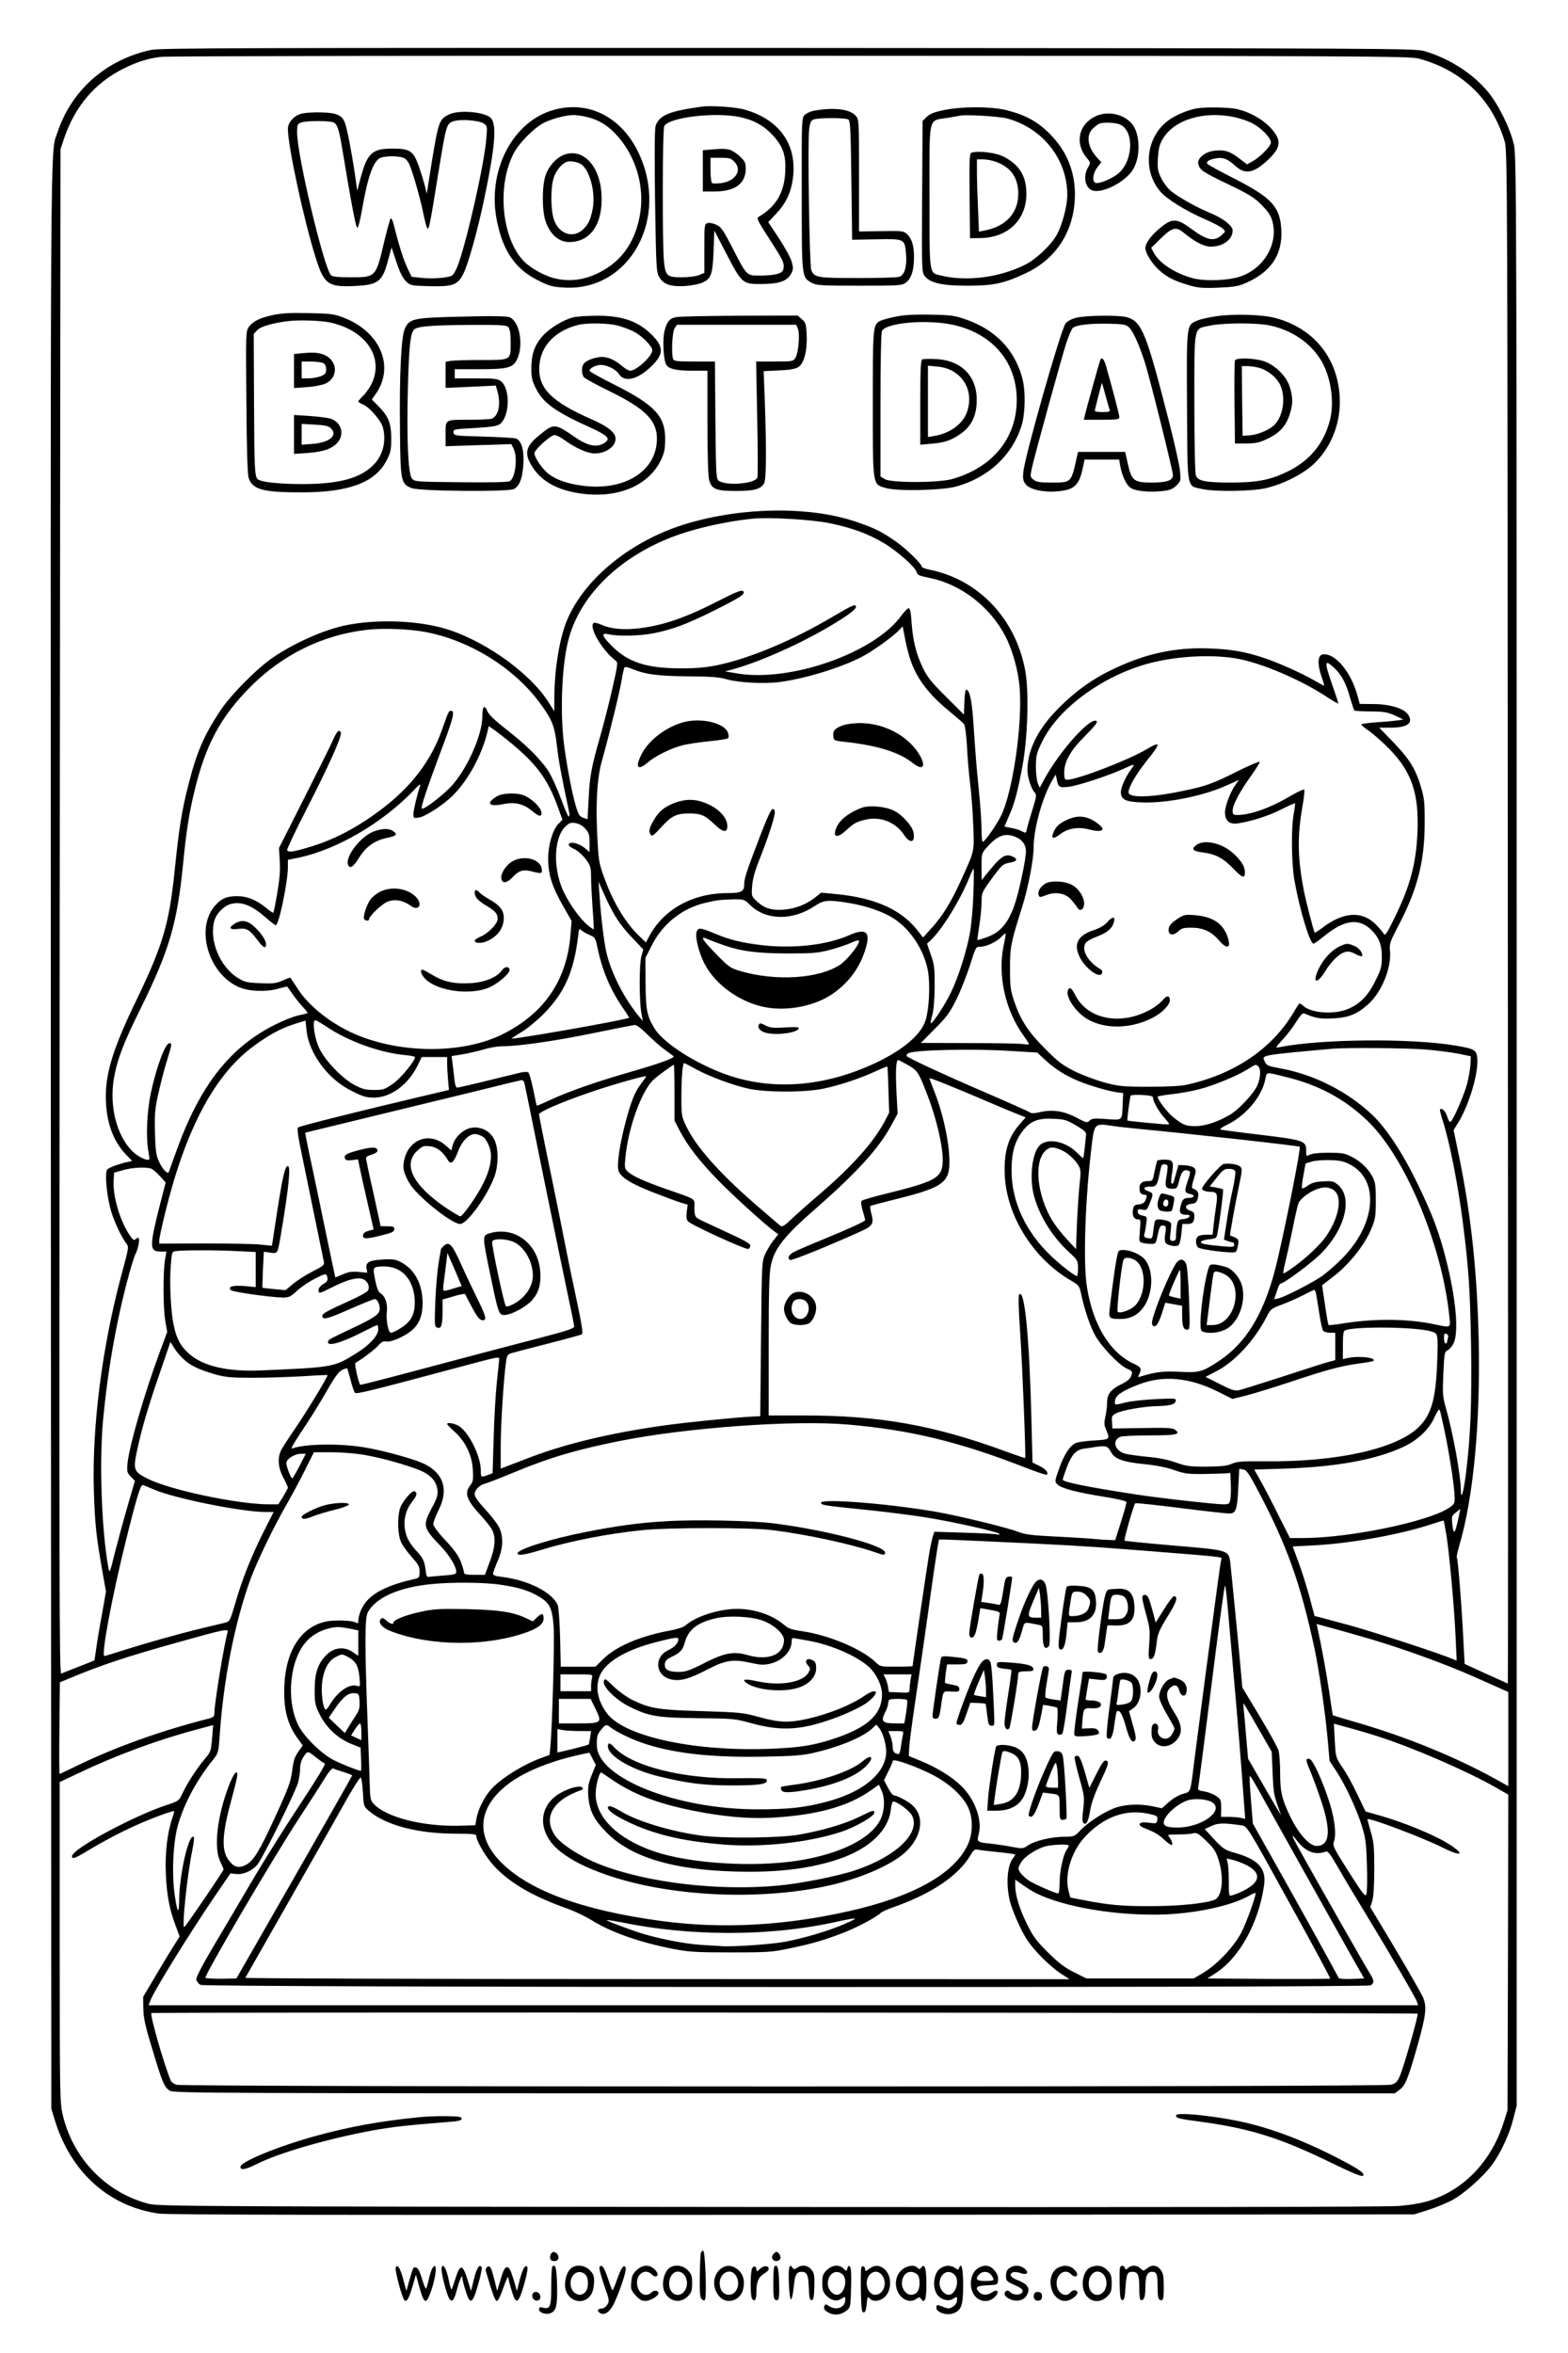 <?xml version="1.0" standalone="no"?>
<!DOCTYPE svg PUBLIC "-//W3C//DTD SVG 20010904//EN"
 "http://www.w3.org/TR/2001/REC-SVG-20010904/DTD/svg10.dtd">
<svg version="1.0" xmlns="http://www.w3.org/2000/svg"
 width="1024pt" height="1536pt" viewBox="0 0 1024 1536"
 preserveAspectRatio="xMidYMid meet">

<g transform="translate(0,1536) scale(0.1,-0.1)"
fill="#000000" stroke="none">
<path d="M986 15034 c-293 -63 -520 -263 -610 -537 -49 -147 -46 238 -44
-6562 l3 -6340 23 -75 c104 -340 353 -564 680 -610 55 -8 1235 -10 4137 -8
l4060 3 90 28 c50 16 121 45 159 65 75 40 205 155 261 232 55 75 113 199 137
296 l23 89 0 6360 c0 6049 -1 6364 -18 6440 -22 101 -100 261 -167 342 -99
122 -257 223 -420 270 -63 17 -215 18 -4155 20 -3575 1 -4099 0 -4159 -13z
m8282 -57 c281 -77 477 -266 559 -542 17 -57 18 -287 20 -5062 2 -2752 2
-5003 0 -5003 -1 0 -65 29 -142 64 l-140 64 -11 208 c-12 224 -33 474 -40 486
-3 4 4 38 15 75 93 313 139 800 128 1338 -10 444 -48 809 -125 1189 l-39 189
34 55 c68 115 127 312 121 408 -4 59 -15 67 -139 88 -289 50 -890 44 -1154
-10 -29 -6 -28 -5 22 50 29 31 69 84 89 117 28 44 41 58 53 53 72 -31 101 -36
186 -32 103 5 159 28 232 94 88 80 153 242 140 352 -4 41 1 56 60 168 119 228
166 410 167 654 1 134 -2 166 -22 235 -35 122 -76 189 -181 298 l-94 97 74 0
c111 0 151 30 115 85 -26 40 -117 68 -224 69 l-92 1 -11 40 c-41 163 -148 295
-231 283 -32 -4 -36 -61 -9 -141 12 -33 20 -62 18 -63 -1 -1 -29 14 -62 33
-76 45 -236 117 -330 148 -120 40 -212 57 -355 62 -228 9 -427 -35 -645 -142
-136 -66 -257 -157 -367 -274 -116 -123 -178 -255 -178 -377 0 -47 23 -120 46
-146 15 -16 14 -25 -14 -115 -17 -54 -33 -110 -36 -126 -6 -27 -7 -27 -35 -12
-16 8 -47 17 -70 21 -23 4 -41 8 -41 9 0 1 13 31 28 66 37 82 57 156 89 327
35 186 44 492 18 627 -63 336 -302 589 -619 655 -31 6 -56 15 -56 20 0 19
-104 120 -172 167 -92 63 -131 83 -243 122 -298 106 -737 104 -1109 -4 -364
-106 -678 -357 -794 -636 -49 -119 -82 -324 -82 -512 l0 -80 -41 64 c-129 200
-447 419 -704 484 -181 46 -424 52 -613 14 -142 -28 -341 -116 -482 -213 -104
-71 -274 -243 -342 -346 -107 -162 -154 -271 -208 -485 -43 -168 -61 -280 -90
-565 -35 -338 -77 -481 -245 -830 -168 -346 -215 -510 -202 -694 10 -135 53
-242 130 -323 l40 -42 -29 -6 c-63 -14 -123 -37 -134 -50 -16 -19 -5 -153 20
-251 18 -71 64 -173 101 -226 22 -30 23 -21 -30 -218 -125 -468 -191 -987
-178 -1405 7 -211 15 -292 53 -507 l26 -147 -25 -143 c-15 -79 -32 -180 -38
-225 l-12 -82 -101 -40 c-56 -22 -108 -42 -116 -46 -13 -5 -14 551 -10 4972
l5 4978 23 70 c71 210 200 362 386 456 91 45 158 67 248 78 35 5 1883 8 4108
7 3792 -1 4049 -2 4108 -19z m-3852 -3032 c142 -29 251 -68 354 -129 87 -51
207 -157 216 -190 5 -20 17 -25 86 -39 201 -40 392 -186 492 -377 48 -91 86
-227 95 -340 19 -243 -46 -687 -124 -840 -28 -55 -96 -154 -115 -165 -6 -4
-10 25 -10 84 0 49 -9 174 -20 278 -11 103 -24 270 -30 370 -11 177 -24 253
-48 261 -8 2 -12 -24 -14 -80 l-3 -83 -115 115 c-95 94 -123 128 -153 190 -44
91 -65 176 -74 298 -4 64 -10 92 -19 92 -6 0 -28 -22 -48 -49 -173 -241 -718
-434 -1066 -378 l-85 14 45 12 c170 47 409 151 601 261 135 77 208 129 209
148 0 22 -22 13 -152 -64 -267 -157 -536 -270 -752 -316 -74 -15 -136 -21
-236 -21 -226 0 -347 39 -452 144 -70 69 -75 91 -20 78 59 -14 206 -10 290 7
125 25 217 60 387 144 184 92 216 113 198 131 -10 10 -46 -5 -170 -68 -187
-96 -322 -145 -463 -168 -120 -20 -219 -15 -288 15 -24 11 -49 17 -54 14 -37
-23 53 -179 143 -247 15 -11 14 -26 -22 -182 -21 -93 -57 -234 -79 -311 -58
-202 -69 -262 -76 -410 l-7 -132 -28 10 c-24 8 -32 20 -49 78 -26 86 -67 308
-80 431 -22 210 -9 491 31 647 69 277 307 522 642 662 149 62 361 113 562 134
105 11 382 -5 501 -29z m535 -908 c44 -117 117 -212 249 -320 47 -39 90 -76
96 -84 6 -7 15 -73 19 -146 3 -72 13 -184 21 -247 8 -63 17 -185 20 -270 7
-174 10 -159 -83 -363 -62 -136 -119 -229 -188 -304 l-57 -63 -38 49 c-105
132 -270 207 -514 233 l-113 11 -39 -31 c-58 -46 -130 -74 -205 -80 -81 -6
-128 9 -176 54 -36 34 -36 34 -31 101 4 48 18 99 48 173 54 136 100 275 100
307 0 17 -5 23 -16 21 -9 -2 -40 -69 -85 -188 -87 -228 -99 -265 -99 -306 0
-44 -21 -54 -109 -54 -229 0 -422 -108 -515 -289 l-18 -33 -50 48 c-89 88
-170 225 -227 389 -30 82 -33 105 -41 270 -10 208 0 367 30 475 53 190 119
462 130 533 7 43 16 80 20 82 4 3 24 -2 44 -10 88 -37 169 -48 366 -50 153 -1
208 -5 255 -19 80 -23 252 -32 356 -17 185 27 425 104 554 178 73 43 181 122
215 158 l25 26 17 -88 c9 -48 27 -114 39 -146z m-3171 197 c285 -54 569 -229
739 -454 85 -114 103 -156 118 -288 11 -97 27 -185 80 -434 3 -16 2 -28 -3
-28 -5 0 -28 54 -52 120 -24 66 -61 145 -81 177 -51 78 -151 177 -279 275 -71
56 -109 92 -119 115 -19 47 -33 32 -33 -34 0 -114 -89 -321 -189 -440 -52 -62
-194 -173 -206 -161 -8 8 30 122 121 366 84 222 97 272 70 272 -15 0 -16 0
-58 -120 -74 -211 -207 -383 -413 -535 -157 -116 -305 -192 -469 -239 -96 -28
-122 -31 -131 -16 -3 5 55 128 129 272 142 276 230 473 222 495 -10 26 -25 12
-52 -49 -15 -35 -101 -207 -190 -383 l-162 -321 5 -84 c4 -61 -1 -120 -16
-209 -12 -69 -23 -126 -26 -129 -2 -2 -24 12 -48 32 -64 52 -122 76 -190 76
-64 0 -99 -14 -138 -57 -136 -145 -52 -446 149 -536 64 -28 171 -34 251 -13
34 9 64 16 65 16 2 0 16 -19 31 -41 15 -23 45 -61 67 -86 23 -24 39 -45 37
-47 -2 -1 -30 -8 -62 -15 -33 -7 -102 -35 -155 -62 -291 -147 -485 -394 -637
-814 -26 -71 -49 -136 -52 -144 -6 -22 -42 16 -66 69 -17 37 -22 71 -25 185
-3 125 -1 153 23 260 15 66 38 156 52 200 37 122 38 125 19 125 -27 0 -85
-156 -122 -330 -25 -122 -32 -290 -14 -380 4 -25 7 -47 5 -48 -13 -13 -74 17
-111 53 -103 103 -151 296 -120 476 22 125 63 232 176 459 186 377 237 553
275 935 20 207 40 339 75 481 72 301 171 485 365 680 211 212 475 341 765 373
103 12 278 5 380 -15z m5345 -183 c166 -41 388 -140 541 -241 41 -27 74 -46
74 -42 0 5 -18 61 -41 125 -51 147 -49 165 9 112 51 -46 82 -102 110 -204 12
-40 24 -76 27 -79 3 -3 51 -6 108 -6 88 -1 110 -5 157 -27 l55 -26 -40 -6
c-22 -3 -84 -9 -137 -12 -54 -4 -98 -10 -98 -14 0 -4 24 -25 54 -45 30 -21 90
-75 134 -120 143 -149 189 -289 179 -536 -9 -209 -46 -348 -149 -560 -53 -108
-63 -122 -72 -105 -6 11 -29 38 -52 61 -90 90 -212 82 -349 -23 -25 -19 -48
-33 -49 -31 -7 8 -56 200 -70 268 -42 218 -45 357 -10 557 10 56 15 105 11
109 -3 3 -41 -14 -84 -39 -137 -81 -264 -126 -350 -127 -30 0 -33 3 -33 29 0
37 47 125 122 229 33 46 57 86 54 89 -3 4 -66 -23 -139 -59 -165 -83 -214
-101 -363 -131 -209 -44 -354 -47 -354 -9 0 34 50 119 119 206 94 117 94 131
-1 75 -122 -72 -453 -199 -519 -199 -16 0 -19 8 -19 46 0 74 42 147 138 242
58 58 81 87 74 94 -36 36 -246 -198 -346 -386 l-26 -48 -12 28 c-7 16 -13 66
-13 110 1 76 4 88 43 167 112 227 423 445 733 516 195 45 431 50 584 12z
m-4815 -519 c192 -155 265 -252 335 -445 l28 -78 -27 -28 c-37 -39 -66 -137
-66 -224 0 -110 26 -189 108 -330 l45 -79 -7 -86 c-23 -298 -169 -515 -441
-652 -246 -124 -629 -131 -929 -16 -165 63 -326 183 -406 303 -28 43 -53 79
-54 81 -2 1 -25 -7 -51 -19 -41 -18 -62 -21 -145 -17 -87 3 -103 7 -146 34
-118 72 -190 247 -154 374 13 47 62 97 108 109 68 18 136 -8 228 -89 31 -27
61 -50 65 -50 20 0 79 283 79 379 l0 48 78 16 c248 54 547 230 746 440 26 29
45 43 41 32 -21 -62 -45 -164 -45 -189 0 -27 2 -28 35 -23 45 7 163 84 225
147 95 94 184 257 221 403 l11 47 32 -22 c17 -12 56 -42 86 -66z m4076 -195
c-33 -44 -66 -116 -66 -148 0 -48 31 -64 139 -67 164 -6 406 43 559 114 l73
33 -22 -31 c-34 -47 -68 -138 -69 -180 0 -56 29 -81 83 -73 93 14 203 50 284
91 47 24 88 42 90 40 2 -2 -1 -33 -8 -67 -18 -95 -15 -327 5 -439 34 -190 100
-410 124 -410 5 0 38 23 73 52 129 104 222 116 302 40 51 -48 72 -99 71 -179
0 -63 -4 -80 -42 -156 -49 -100 -106 -156 -188 -187 -92 -34 -232 -22 -283 24
-10 9 -20 16 -23 16 -4 0 -18 -21 -33 -47 -141 -245 -391 -416 -710 -485 -37
-8 -130 -12 -245 -12 -168 0 -194 3 -285 27 -55 15 -143 48 -195 73 -82 41
-108 61 -195 148 -112 112 -161 189 -202 311 -24 70 -27 96 -27 210 -1 140 5
169 79 404 40 127 75 309 75 386 0 125 57 331 123 443 l21 36 7 -30 c10 -53
16 -57 78 -50 61 7 258 72 355 116 79 37 82 36 52 -3z m-3563 -387 c23 -26 27
-39 27 -91 l0 -61 -30 25 c-31 27 -82 43 -100 32 -15 -9 -4 -22 37 -41 19 -10
50 -38 69 -63 30 -42 34 -53 34 -116 0 -38 5 -130 10 -204 6 -74 9 -135 7
-137 -2 -2 -22 12 -44 31 -45 39 -107 124 -147 203 -75 149 -73 357 5 435 26
25 35 29 67 24 24 -4 47 -17 65 -37z m2811 -54 c43 -18 66 -51 66 -94 0 -54
-47 -273 -76 -354 -44 -121 -95 -178 -188 -209 -28 -10 -52 -17 -53 -15 -1 1
4 42 12 91 8 50 15 119 15 153 0 62 2 66 59 146 72 99 81 108 128 115 46 8 52
25 15 40 -50 21 -76 2 -181 -129 l-20 -25 -1 87 c0 88 0 88 38 130 68 76 117
93 186 64z m-277 -368 c-3 -90 -13 -203 -22 -253 -21 -120 -75 -291 -125 -394
-38 -79 -117 -200 -131 -201 -3 0 1 24 9 53 10 34 15 100 16 187 0 120 -2 143
-25 207 l-25 73 24 22 c75 71 193 262 253 411 12 31 25 57 27 57 3 0 2 -73 -1
-162z m-2372 -88 c41 -82 81 -137 153 -211 l63 -67 -12 -43 c-15 -51 -15 -284
-1 -369 l10 -55 -25 30 c-99 120 -183 287 -214 422 -15 70 -36 244 -43 358
l-7 100 24 -55 c13 -30 36 -80 52 -110z m912 14 c103 -103 278 -106 424 -8 59
39 86 42 226 19 109 -18 220 -56 288 -100 112 -71 202 -210 226 -348 14 -88 7
-241 -16 -316 -30 -99 -159 -205 -356 -293 -339 -151 -681 -168 -985 -48 -196
78 -378 200 -432 290 -47 80 -55 117 -56 295 l-1 161 38 76 c70 142 194 244
343 282 77 19 104 23 192 25 71 1 73 0 109 -35z m-1045 -198 c33 -14 37 -21
48 -73 31 -153 82 -276 164 -397 26 -37 46 -69 44 -70 -23 -14 -716 -136 -767
-136 -3 0 25 19 63 42 38 22 103 76 145 118 139 141 199 277 227 513 5 45 7
48 23 33 9 -8 33 -22 53 -30z m2703 -65 c-41 -197 8 -423 130 -592 19 -27 35
-52 35 -55 0 -3 -16 -3 -34 0 -19 4 -178 7 -354 7 l-318 1 91 92 c79 79 98
106 143 196 28 58 67 158 88 223 36 116 37 117 67 117 38 0 106 32 137 65 13
14 25 23 27 21 2 -1 -3 -35 -12 -75z m-4511 -696 c55 -111 148 -205 254 -257
73 -37 94 -43 146 -43 109 1 222 85 283 209 l27 56 83 0 83 0 0 -42 c0 -24 3
-72 6 -108 l6 -65 -178 -42 c-403 -95 -799 -194 -808 -203 -6 -6 -1 -47 12
-112 66 -323 153 -746 157 -765 5 -20 -5 -28 -72 -62 -43 -22 -100 -58 -128
-81 l-50 -42 -75 7 c-41 4 -76 8 -76 9 -1 0 1 54 3 118 l6 117 42 -6 c50 -6
47 -12 70 122 52 309 66 450 43 443 -18 -6 -33 -73 -69 -303 l-33 -217 -81 8
c-44 4 -209 7 -367 7 l-288 -1 0 22 c0 13 18 96 40 185 132 536 318 888 568
1076 105 78 183 121 277 151 l70 22 7 -66 c5 -45 18 -88 42 -137z m84 166
c140 -96 349 -172 514 -188 37 -3 68 -9 68 -14 0 -25 -92 -137 -143 -173 -55
-38 -63 -41 -125 -41 -57 0 -77 6 -130 34 -78 43 -187 155 -226 236 -32 64
-49 185 -27 185 6 0 37 -18 69 -39z m2102 -56 c36 -36 89 -82 118 -102 28 -20
52 -38 52 -39 0 -13 -104 -50 -275 -99 -226 -65 -409 -128 -533 -186 -47 -22
-86 -38 -87 -37 -1 2 -11 50 -23 107 -12 58 -26 108 -33 111 -6 4 -27 3 -47
-1 -21 -5 -120 -29 -221 -54 -101 -25 -190 -45 -196 -45 -8 0 -15 24 -19 68
-4 37 -9 83 -12 102 l-5 36 74 12 c40 7 102 21 138 32 35 11 88 20 116 20 108
0 346 34 593 85 140 29 264 53 275 54 13 1 45 -24 85 -64z m5078 -96 c73 -6
169 -18 214 -27 l83 -17 -2 -54 c-2 -30 -12 -88 -23 -130 -22 -78 -90 -234
-107 -244 -6 -4 -15 12 -22 34 -11 36 -34 59 -47 47 -2 -3 6 -39 20 -80 43
-134 99 -417 131 -671 37 -293 46 -436 52 -792 5 -381 -3 -585 -33 -830 -16
-131 -34 -186 -34 -107 0 86 -52 374 -96 525 -23 82 -24 97 -18 231 6 132 8
143 28 152 12 5 29 25 38 44 36 71 17 288 -47 543 -45 178 -88 294 -186 497
-100 206 -204 364 -299 454 -162 152 -379 262 -599 302 -78 14 -90 19 -100 42
-22 46 -43 42 439 86 91 8 491 5 608 -5z m-2699 -10 l165 -10 45 -42 c67 -63
135 -106 220 -142 78 -33 212 -71 266 -77 l30 -3 -3 -65 c-4 -119 1 -113 -106
-105 -80 6 -95 4 -110 -10 -16 -16 -21 -15 -87 20 -82 43 -158 54 -238 35 -35
-8 -55 -9 -64 -2 -6 5 -145 67 -307 137 -249 107 -482 215 -499 231 -3 3 1 10
8 17 23 23 421 33 680 16z m-682 -90 c64 -37 70 -45 121 -175 73 -183 121
-400 106 -486 -12 -78 -65 -105 -343 -174 -96 -23 -178 -47 -183 -52 -7 -7 -4
-30 6 -65 9 -30 16 -58 16 -62 0 -8 -116 -61 -290 -132 -74 -30 -152 -64 -172
-74 -37 -19 -48 -41 -28 -54 10 -6 261 96 453 183 87 39 96 53 77 122 -6 23
-9 44 -6 47 2 3 74 22 159 43 253 62 324 96 348 167 29 89 -12 340 -86 530
-19 48 -35 91 -35 94 0 6 148 -53 370 -148 63 -27 147 -63 186 -78 l72 -29
-38 -44 c-77 -87 -105 -183 -98 -336 13 -267 189 -546 435 -687 49 -29 52 -33
64 -87 19 -95 59 -213 92 -271 41 -73 156 -193 206 -215 37 -17 39 -20 29 -46
-6 -20 -25 -36 -63 -55 -70 -34 -95 -65 -95 -121 0 -23 -5 -64 -11 -91 -9 -40
-9 -55 5 -87 26 -62 25 -63 -76 -69 -51 -3 -105 -10 -120 -16 -39 -15 -79 -75
-112 -170 -29 -82 -29 -83 -9 -102 25 -25 129 -52 306 -80 76 -12 141 -27 143
-33 2 -6 -14 -65 -35 -130 l-38 -120 -54 2 c-30 1 -76 5 -104 8 -27 2 -133 9
-235 14 -149 7 -196 13 -240 30 -70 28 -380 103 -530 130 -315 55 -768 91
-758 59 5 -15 10 -16 333 -49 110 -12 270 -32 355 -46 179 -29 460 -92 475
-106 6 -6 1 -8 -15 -4 -14 3 -111 8 -217 11 l-191 6 -11 -33 c-5 -18 -17 -73
-25 -123 -13 -78 -106 -709 -106 -721 0 -2 -47 -4 -106 -4 -104 0 -106 0 -137
31 -88 84 -304 175 -474 200 -71 10 -94 18 -121 41 -85 73 -220 114 -346 104
-116 -10 -240 -54 -301 -108 -12 -10 -58 -25 -105 -33 -195 -37 -348 -103
-433 -187 l-48 -48 -113 0 -114 0 -4 188 c-3 103 -10 199 -15 213 -36 85 -194
165 -370 186 -37 4 -53 10 -53 20 0 8 14 45 30 83 36 81 39 154 11 217 -11 23
-51 76 -90 118 -47 50 -71 84 -71 100 0 29 31 61 68 70 15 4 101 37 192 75
234 97 406 147 690 204 437 87 1133 137 1485 107 408 -35 726 -112 1153 -278
78 -31 145 -53 148 -50 14 13 -7 38 -49 58 l-44 22 -7 276 c-13 534 -44 857
-79 822 -8 -8 -6 -82 7 -278 15 -231 36 -783 31 -791 -1 -1 -58 18 -126 43
-466 171 -822 235 -1316 235 l-233 0 0 458 c0 357 3 472 15 524 22 108 88 191
295 371 267 234 410 391 490 540 l42 77 -8 149 c-6 138 -2 201 12 201 4 0 31
-14 61 -31z m-1383 -28 c88 -48 236 -103 341 -127 113 -26 376 -26 495 0 107
23 234 65 334 111 43 20 80 34 81 33 1 -2 5 -70 7 -152 l5 -149 -29 -56 c-71
-135 -210 -291 -418 -470 -74 -63 -161 -140 -192 -170 -51 -48 -60 -52 -75
-40 -10 8 -83 71 -163 140 -232 202 -384 373 -447 504 -32 67 -33 73 -33 196
0 125 8 219 18 219 3 0 37 -17 76 -39z m-139 -154 l0 -182 36 -70 c50 -95 131
-200 253 -324 98 -100 301 -284 360 -327 l29 -21 -31 -39 c-17 -21 -41 -61
-54 -89 -23 -50 -23 -55 -28 -555 l-5 -505 -50 -2 c-128 -7 -427 -37 -585 -59
-358 -51 -647 -121 -896 -218 l-164 -63 0 151 c0 140 21 460 36 555 6 35 11
42 38 49 17 5 124 33 238 62 113 29 212 56 218 60 9 6 -1 68 -38 241 -28 129
-60 286 -72 349 -12 63 -55 277 -96 475 -41 197 -74 365 -74 371 0 16 153 82
335 144 145 50 365 112 365 104 0 -2 -15 -24 -34 -49 -41 -53 -68 -122 -106
-271 -35 -136 -53 -265 -40 -298 16 -43 81 -83 224 -139 77 -30 160 -61 184
-68 l43 -13 -6 -45 c-4 -31 -2 -52 7 -63 17 -22 378 -187 395 -181 7 3 13 13
13 22 0 13 -43 37 -162 91 -90 41 -172 80 -183 87 -16 11 -20 25 -20 69 0 64
22 50 -190 124 -142 50 -214 83 -245 112 -21 19 -22 27 -16 89 18 196 105 437
184 511 24 23 124 96 132 97 3 1 5 -81 5 -182z m3813 171 c18 -18 14 -77 -8
-126 -24 -52 -120 -155 -176 -188 -80 -47 -164 -75 -224 -75 -65 -1 -85 7
-149 59 -38 31 -101 113 -101 133 0 3 44 11 98 17 53 6 132 20 175 32 91 23
247 87 315 130 54 34 54 34 70 18z m167 -65 c223 -53 392 -143 546 -290 246
-236 486 -808 534 -1275 8 -79 14 -76 -97 -53 -177 38 -404 39 -615 3 -40 -6
-74 -10 -77 -7 -2 2 -13 61 -23 131 l-19 128 79 61 c98 76 196 199 239 299 30
70 32 83 33 190 0 95 -3 122 -20 155 -26 53 -81 106 -140 135 -43 22 -64 25
-150 25 -62 0 -109 -5 -122 -13 -22 -12 -23 -11 -23 27 0 64 -15 69 -297 103
-137 16 -254 32 -262 34 -8 3 11 17 45 33 116 56 221 178 245 286 14 61 0 58
124 28z m-4961 -40 c3 -10 59 -286 125 -613 67 -327 139 -678 161 -780 22
-102 40 -192 40 -200 0 -11 -56 -30 -203 -68 -258 -67 -549 -144 -902 -238
-154 -41 -285 -74 -291 -74 -10 0 -41 138 -33 143 48 28 126 87 148 112 22 25
34 32 54 28 31 -6 118 32 166 72 48 41 71 97 71 176 0 127 -51 223 -144 271
-33 17 -53 20 -117 16 -89 -5 -113 -19 -105 -59 l5 -27 -57 5 c-44 4 -68 0
-104 -16 l-48 -20 -5 22 c-3 12 -25 119 -50 237 -24 118 -67 321 -94 450 -28
129 -49 235 -48 236 1 0 184 45 407 99 223 54 538 131 700 170 162 40 300 74
307 74 6 1 14 -7 17 -16z m4106 -99 c0 -25 39 -93 77 -134 33 -38 34 -40 13
-40 -24 0 -253 22 -257 25 -4 2 16 155 21 163 2 4 36 6 75 4 54 -3 71 -7 71
-18z m-504 -180 c52 -30 68 -45 67 -59 -1 -11 -5 -50 -9 -87 -4 -38 -9 -68
-11 -68 -2 0 -20 16 -40 36 -71 71 -182 96 -237 53 -56 -44 -77 -221 -41 -344
37 -130 122 -264 229 -361 54 -50 56 -54 56 -103 0 -28 -3 -51 -6 -51 -15 0
-107 71 -173 134 -165 159 -255 354 -255 556 0 113 20 186 68 251 51 69 102
91 202 86 74 -3 89 -7 150 -43z m234 -3 c31 -5 110 -14 175 -20 338 -32 1045
-110 1053 -117 8 -6 -77 -443 -143 -729 -77 -338 -196 -544 -384 -669 -109
-72 -130 -78 -256 -71 -104 6 -161 -1 -254 -30 -21 -7 -22 -6 -12 13 19 35 13
48 -31 68 -157 71 -268 249 -309 499 -27 159 -12 592 33 948 15 120 21 125
128 108z m-332 -157 c43 -17 97 -67 118 -107 13 -23 13 -44 4 -120 -5 -51 -13
-166 -17 -257 l-6 -164 -61 66 c-34 36 -76 91 -95 122 -98 164 -120 378 -46
452 28 28 52 30 103 8z m1887 -95 c196 -100 172 -390 -50 -614 -44 -45 -109
-101 -145 -124 -75 -48 -232 -128 -272 -137 l-27 -6 17 51 c8 28 19 51 23 51
22 0 202 133 265 196 159 160 211 366 111 450 -28 23 -37 26 -97 22 -48 -2
-74 -9 -98 -27 -18 -13 -36 -21 -39 -18 -3 3 1 41 9 84 l14 78 39 12 c22 7 76
11 120 10 64 -2 91 -7 130 -28z m-7829 -27 c11 -4 37 -26 58 -49 l38 -42 -41
-159 c-66 -262 -65 -292 9 -292 l37 0 -9 -52 c-14 -79 -13 -313 1 -398 l13
-75 -52 -140 c-102 -278 -194 -598 -207 -715 -5 -57 -4 -63 21 -89 l27 -28
-49 -169 c-27 -93 -64 -230 -83 -304 -31 -128 -34 -133 -41 -95 -45 246 -61
698 -34 975 22 224 50 412 91 615 37 184 97 411 120 459 19 37 31 106 18 106
-5 0 -14 -5 -20 -11 -9 -9 -19 1 -42 37 -60 93 -104 247 -99 343 l3 56 60 17
c61 17 144 21 181 10z m7708 -132 c76 -29 62 -169 -32 -308 -51 -74 -181 -189
-278 -245 -6 -3 -2 25 8 66 10 40 32 140 49 222 16 83 34 160 39 171 11 28 70
73 117 90 46 16 64 17 97 4z m-7146 -407 l122 -6 0 -114 0 -115 -72 7 c-78 6
-113 -4 -90 -27 12 -12 260 -47 341 -48 38 0 50 6 91 44 26 25 79 60 118 80
59 30 71 33 76 20 11 -28 6 -40 -24 -57 -17 -10 -30 -27 -30 -38 0 -25 4 -25
85 16 103 52 169 70 206 55 31 -13 46 -48 32 -75 -5 -9 -54 -36 -109 -61 -157
-71 -189 -88 -189 -104 0 -29 34 -20 181 45 82 36 154 65 161 65 16 0 33 -32
33 -64 0 -34 -34 -58 -170 -122 -156 -74 -163 -77 -167 -90 -13 -39 90 -10
235 66 43 22 81 40 85 40 4 0 7 -13 7 -28 0 -41 -57 -103 -145 -157 -144 -90
-148 -91 -626 -111 -213 -9 -373 28 -463 108 -55 48 -81 94 -100 180 -20 86
-30 275 -21 391 7 94 7 96 33 100 46 7 274 7 400 0z m1077 -137 c47 -36 77
-97 83 -172 5 -72 -9 -122 -46 -159 -25 -26 -92 -65 -109 -65 -17 0 -33 81
-27 133 7 58 -10 107 -43 126 -10 5 -22 33 -29 68 -21 96 -20 101 24 105 60 5
109 -7 147 -36z m5969 -138 c3 -13 12 -70 21 -127 8 -58 20 -110 26 -118 6 -7
27 -13 45 -13 l34 0 0 -90 0 -89 -42 -11 c-24 -6 -158 -49 -298 -95 -140 -45
-270 -86 -288 -90 -27 -6 -49 1 -126 40 l-93 47 71 37 c120 61 251 204 330
359 23 46 30 51 98 76 40 15 102 42 138 61 36 19 68 34 72 35 4 0 10 -10 12
-22z m701 -239 c45 -6 75 -15 84 -27 10 -13 12 -50 7 -177 -9 -246 -37 -347
-119 -429 -142 -142 -532 -230 -997 -225 -159 1 -191 -1 -225 -16 -31 -14 -67
-18 -165 -19 -112 0 -133 3 -201 27 -50 18 -114 31 -185 37 -60 6 -126 15
-147 21 -67 18 -87 88 -30 110 13 5 100 9 193 9 174 0 204 7 164 37 -15 12
-56 14 -214 11 l-195 -3 -3 42 c-3 38 0 43 27 57 37 20 184 46 265 47 86 2
120 11 124 33 4 18 -2 19 -129 13 -74 -4 -161 -13 -194 -21 -79 -20 -77 -20
-73 11 4 35 44 62 151 104 162 64 335 48 524 -47 l92 -46 88 22 c48 12 180 53
293 90 235 79 330 104 450 120 47 6 87 14 89 16 22 22 -95 35 -168 19 l-31 -7
0 92 c0 71 3 92 15 96 58 23 360 24 510 3z m161 -53 c-3 -11 -6 -24 -6 -28 0
-5 -4 -8 -10 -8 -5 0 -10 16 -10 35 0 27 3 33 16 28 10 -4 14 -13 10 -27z
m-8251 -144 c44 -39 100 -65 205 -95 63 -17 102 -21 240 -21 91 0 237 5 325
10 88 6 162 9 164 8 6 -5 -137 -241 -214 -353 -40 -58 -80 -120 -89 -138 -25
-50 -20 -113 14 -178 17 -31 30 -61 30 -66 0 -5 -14 -31 -31 -59 l-31 -50 -62
0 c-201 0 -644 93 -791 167 -97 49 -99 56 -61 224 30 132 69 262 148 491 l61
178 27 -43 c14 -23 44 -57 65 -75z m2055 6 c0 -7 -7 -74 -15 -148 -8 -74 -18
-239 -21 -366 l-7 -231 -32 -12 c-45 -16 -45 -16 -45 32 -1 92 -78 248 -143
288 -30 18 -77 26 -77 13 0 -3 22 -26 50 -51 70 -63 114 -155 118 -250 4 -62
1 -76 -17 -99 -40 -51 -25 -95 71 -199 30 -33 63 -74 72 -92 25 -49 20 -116
-16 -209 l-31 -84 -69 0 c-53 0 -68 3 -68 15 0 8 -9 39 -20 69 -15 39 -43 79
-100 140 -52 55 -80 94 -80 108 0 13 16 54 35 92 68 134 30 245 -105 305 -78
34 -284 89 -393 105 -163 25 -384 20 -460 -10 -11 -4 16 43 66 117 46 68 117
182 157 252 52 92 81 132 102 143 17 9 32 13 35 11 2 -3 13 -38 23 -77 10 -40
23 -77 28 -82 10 -10 99 12 712 176 228 61 230 61 230 44z m6179 -493 c33
-165 61 -354 61 -415 0 -36 -4 -42 -42 -66 -141 -90 -652 -194 -947 -194 l-87
0 -77 153 c-41 83 -94 184 -116 223 l-40 71 197 6 c341 11 602 59 781 144 93
44 167 116 201 195 14 32 28 51 32 45 3 -7 20 -80 37 -162z m-2184 -113 c25
-47 78 -66 230 -81 68 -7 138 -21 185 -38 66 -23 89 -26 190 -25 63 1 129 3
145 4 l30 3 3 -70 c2 -38 0 -85 -3 -102 -6 -31 -8 -33 -48 -33 -52 0 -434 43
-572 65 -319 49 -475 81 -475 96 0 4 12 39 26 78 32 86 62 118 117 125 23 3
53 7 67 10 73 11 84 7 105 -32z m-4890 -17 c105 -17 237 -52 349 -92 91 -32
134 -74 143 -139 4 -32 -2 -53 -36 -116 -62 -116 -59 -130 56 -250 60 -63 102
-133 103 -170 0 -14 -15 -18 -87 -23 -49 -4 -92 -8 -98 -9 -5 0 -11 10 -13 24
-8 75 -16 95 -56 139 -54 58 -76 99 -83 159 -7 61 10 120 47 167 32 40 37 59
19 70 -16 11 -83 -67 -97 -112 -18 -62 -15 -171 7 -219 10 -23 42 -67 70 -98
43 -48 51 -62 51 -96 0 -35 -3 -40 -27 -46 -162 -36 -260 -81 -317 -144 -32
-36 -56 -92 -56 -133 0 -15 -3 -16 -20 -7 -24 13 -141 16 -191 5 -171 -37
-272 -204 -273 -455 -1 -127 24 -217 82 -300 l39 -54 -29 -41 c-22 -31 -32
-60 -38 -111 -11 -87 -22 -116 -116 -321 -100 -218 -139 -281 -187 -306 -48
-25 -78 -17 -113 29 -50 66 -45 171 22 414 19 68 34 133 34 143 0 41 -27 6
-57 -74 -75 -197 -98 -401 -55 -490 12 -25 22 -48 22 -52 0 -10 -250 -377
-257 -377 -16 0 19 336 53 503 9 43 13 81 10 85 -32 31 -95 -244 -96 -413 -1
-99 -13 -82 -30 42 -19 140 -9 345 24 456 42 141 123 291 230 423 31 39 33 47
40 145 24 369 98 745 202 1031 43 116 148 334 231 479 33 57 88 159 122 227
l61 122 113 0 c61 0 153 -7 202 -15z m-409 -75 c-23 -44 -44 -80 -47 -80 -10
0 -39 77 -39 100 0 26 55 60 96 60 l31 0 -41 -80z m6262 -165 c189 -359 274
-598 367 -1028 30 -143 71 -424 86 -597 l12 -135 44 -67 c60 -91 137 -257 169
-365 23 -76 27 -111 31 -253 3 -91 1 -174 -4 -186 -7 -18 -23 3 -115 147 -102
161 -106 170 -96 200 17 49 3 158 -37 276 -43 128 -100 252 -121 260 -27 10
-28 -7 -5 -60 13 -28 46 -115 72 -192 74 -212 66 -315 -23 -315 -47 0 -118 80
-173 194 -55 116 -65 161 -65 288 0 57 -5 120 -10 140 -6 21 -62 122 -124 225
l-113 188 -12 135 c-16 179 -60 622 -67 683 -11 78 -12 78 -372 108 -172 15
-315 29 -318 32 -6 5 60 235 70 244 3 3 135 -11 293 -31 158 -20 303 -36 321
-36 44 0 52 25 59 173 l6 118 25 -3 c22 -3 37 -24 100 -143z m-7209 10 c142
-59 573 -145 724 -145 l54 0 -68 -134 c-81 -163 -138 -307 -183 -463 -32 -110
-36 -118 -63 -125 -15 -4 -86 -21 -158 -38 -150 -36 -362 -96 -517 -145 -59
-19 -111 -35 -116 -35 -23 0 50 392 142 760 69 278 95 363 110 356 6 -2 40
-16 75 -31z m8514 -192 c-22 -97 -29 -105 -38 -38 -6 55 -6 59 22 81 15 13 29
23 30 24 0 0 -6 -30 -14 -67z m-77 -103 c19 -123 52 -477 60 -668 l7 -152 -64
25 c-121 46 -514 173 -649 209 -74 20 -153 41 -175 47 l-40 10 -34 127 c-19
70 -51 172 -72 227 l-37 100 138 7 c246 13 573 72 780 142 36 12 66 21 68 20
1 -1 9 -43 18 -94z m-3036 -40 c551 -25 677 -33 965 -55 646 -51 606 -47 601
-64 -3 -9 -14 -83 -25 -166 -38 -280 -130 -979 -151 -1145 -27 -220 -22 -205
-75 -220 -25 -7 -65 -30 -91 -53 l-46 -41 -57 12 c-79 17 -167 15 -232 -4 -69
-20 -182 -90 -239 -148 -43 -45 -45 -46 -108 -46 -83 0 -193 -26 -236 -55 -35
-24 -37 -24 -108 -11 -40 8 -102 17 -138 21 -88 8 -92 12 -79 60 26 93 -24
231 -115 318 -63 61 -158 119 -265 163 l-76 31 3 59 c2 32 19 163 38 289 19
127 57 388 84 580 26 193 54 380 60 418 l12 67 37 0 c20 0 128 -5 241 -10z
m-3140 -285 c117 -17 187 -39 253 -79 69 -42 85 -77 93 -204 6 -93 -10 -657
-22 -778 l-5 -50 -52 -19 c-119 -42 -272 -138 -333 -209 -44 -51 -82 -129 -92
-186 l-8 -45 -99 -3 c-238 -7 -482 54 -564 142 -22 24 -24 35 -27 143 -2 65
-8 249 -14 408 -18 478 -18 665 2 700 52 96 202 163 413 184 132 14 353 12
455 -4z m4753 -207 c10 -112 26 -302 37 -423 18 -197 46 -545 65 -804 l7 -94
-32 7 c-18 3 -53 6 -79 6 l-47 0 1 57 c0 53 -2 58 -33 79 -19 13 -53 26 -77
30 -41 6 -44 8 -39 33 5 28 35 257 116 899 29 226 55 412 58 412 4 0 14 -91
23 -202z m-3040 -28 c74 -28 137 -86 137 -126 -1 -96 -102 -137 -238 -98 -89
26 -151 15 -284 -53 -99 -50 -120 -57 -170 -57 -66 1 -90 16 -86 53 2 19 14
31 43 45 58 27 73 43 89 100 24 80 82 125 200 152 88 20 235 12 309 -16z
m3972 -121 c218 -65 480 -160 670 -244 83 -37 167 -74 187 -83 l38 -17 0 -308
0 -307 -82 46 c-258 143 -586 277 -904 369 -87 25 -159 47 -160 48 -1 1 -11
68 -23 150 -18 121 -49 294 -78 424 l-5 22 93 -25 c52 -14 171 -48 264 -75z
m-6672 70 l57 -12 0 -83 0 -83 -37 25 c-54 37 -120 30 -168 -16 -58 -56 -80
-120 -80 -230 0 -88 3 -101 33 -162 42 -85 118 -156 204 -191 l63 -25 3 -76
c2 -42 1 -76 -1 -76 -15 0 -123 43 -177 70 -82 42 -196 154 -233 230 -81 168
-54 431 57 548 48 52 125 87 202 91 11 0 46 -4 77 -10z m-797 -26 c-22 -72
-86 -465 -86 -525 0 -24 -6 -29 -42 -38 -307 -78 -608 -186 -854 -306 -61 -30
-113 -54 -115 -54 -2 0 -3 135 -1 299 l3 299 72 30 c197 82 365 138 677 225
334 94 355 98 346 70z m2944 -44 c0 -25 -24 -51 -64 -70 -103 -48 -84 -178 28
-194 57 -9 113 8 228 68 116 60 167 68 281 42 65 -14 85 -15 128 -5 79 19 139
82 139 145 0 21 4 25 23 20 12 -2 50 -9 85 -15 144 -25 312 -97 394 -169 50
-44 88 -123 88 -183 0 -123 -86 -208 -285 -278 -154 -54 -258 -71 -485 -77
-480 -13 -913 85 -1025 231 -63 83 -80 176 -46 252 39 87 172 165 364 214 124
32 147 35 147 19z m-2162 -113 c54 -28 72 -58 79 -131 6 -66 6 -67 -16 -60
-50 15 -126 -37 -177 -123 -10 -18 -22 -32 -26 -32 -16 0 -30 88 -26 157 6 92
39 160 88 185 42 22 44 22 78 4z m1598 -138 c-3 -13 -6 -38 -6 -55 l0 -33
-100 0 -100 0 0 55 0 55 106 0 c105 0 106 0 100 -22z m2080 -15 c-3 -21 -6
-48 -6 -61 0 -22 -3 -23 -67 -20 l-68 3 -6 35 c-3 19 -11 45 -18 58 l-12 22
92 0 92 0 -7 -37z m-3598 -139 c2 -43 -2 -59 -26 -95 -16 -24 -38 -59 -49 -78
l-21 -34 -53 50 -52 50 41 60 c51 75 87 104 127 100 29 -2 30 -4 33 -53z
m1541 -49 c45 -92 41 -95 -115 -95 l-124 0 0 80 0 80 104 0 103 0 32 -65z
m2035 57 c3 -4 0 -40 -6 -80 l-12 -72 -62 0 c-80 0 -93 13 -65 69 12 22 21 49
21 59 0 10 3 22 7 25 9 10 111 9 117 -1z m2292 -182 l89 -155 6 -140 c6 -137
7 -144 54 -270 4 -11 -42 66 -103 172 l-111 192 -11 123 c-5 68 -13 150 -16
183 -4 33 -5 58 -2 55 3 -3 45 -75 94 -160z m-5856 -25 l0 -55 -34 16 -33 16
25 39 c14 22 29 39 34 39 4 0 8 -25 8 -55z m6630 -27 c233 -74 584 -226 778
-336 l82 -47 -2 -1030 -3 -1030 -23 -73 c-66 -215 -204 -385 -385 -476 -91
-45 -164 -64 -297 -76 -67 -7 -1551 -9 -4105 -7 -3746 3 -4004 4 -4065 21
-278 73 -492 294 -560 579 -19 79 -20 122 -20 1128 l0 1046 133 63 c241 114
506 212 758 279 l111 30 -7 -87 c-7 -84 -9 -89 -50 -137 -52 -62 -112 -155
-143 -221 -23 -49 -26 -51 -95 -74 -218 -70 -627 -290 -627 -337 0 -21 18 -15
93 30 113 68 234 132 337 177 101 45 231 92 237 87 2 -2 -4 -23 -12 -47 -32
-90 -48 -229 -42 -360 6 -140 23 -231 63 -338 l27 -73 -48 -77 c-27 -42 -80
-131 -119 -197 l-71 -120 1 -75 c1 -61 11 -111 58 -264 65 -218 79 -251 115
-274 23 -16 300 -17 4012 -17 l3988 0 28 21 c40 29 55 65 114 269 62 217 69
274 42 337 -19 42 -149 265 -285 490 l-59 98 13 42 c8 27 13 104 13 208 0 141
-3 176 -23 243 -12 42 -22 79 -22 81 0 17 360 -119 492 -185 133 -67 150 -43
24 33 -90 54 -285 134 -430 175 l-98 28 -53 110 c-28 61 -72 140 -97 176 -45
67 -45 67 -51 177 l-6 110 92 -25 c51 -14 135 -38 187 -55z m-4999 53 c13 -10
51 -32 84 -48 207 -104 500 -149 915 -140 190 3 252 8 325 25 168 39 319 102
379 157 l29 27 19 -23 c29 -38 51 -126 44 -177 -18 -133 -164 -246 -397 -306
-144 -37 -243 -47 -447 -47 -527 1 -1037 204 -1044 414 -2 60 2 75 28 106 30
36 34 37 65 12z m-203 -21 l72 0 -6 -42 c-4 -24 -8 -44 -10 -46 -2 -3 -104
-30 -176 -46 l-28 -6 0 76 0 77 38 -7 c20 -3 70 -6 110 -6z m2109 -22 c-3 -13
-9 -47 -13 -75 -3 -29 -10 -53 -14 -53 -27 0 -40 15 -40 46 0 19 -7 50 -14 69
l-15 35 51 0 c47 0 50 -1 45 -22z m-3776 -190 c8 -3 -59 -112 -163 -269 -96
-145 -237 -370 -313 -499 -76 -129 -189 -322 -252 -427 -74 -125 -113 -201
-111 -215 2 -12 14 -28 28 -35 33 -17 7610 -19 7641 -3 25 14 24 33 -5 78 -22
33 -376 655 -469 824 -44 79 -47 95 -9 45 56 -74 119 -99 187 -75 17 6 28 -7
76 -90 30 -53 114 -194 186 -312 184 -303 329 -553 337 -578 l7 -22 -4145 0
-4146 0 15 38 c30 71 256 436 416 671 l104 152 36 -4 c48 -6 109 22 142 64 43
59 252 482 265 537 7 30 12 69 12 88 0 36 12 67 37 96 14 16 19 14 64 -22 27
-21 54 -40 60 -42z m1749 31 l21 -40 -27 -67 c-22 -56 -26 -77 -22 -137 7 -96
37 -155 122 -240 159 -159 431 -241 837 -252 276 -8 491 18 679 82 200 68 325
189 338 326 3 28 10 49 16 49 25 0 106 -60 122 -91 58 -113 -102 -268 -371
-358 -117 -39 -359 -87 -505 -100 -394 -36 -857 19 -1164 139 -124 49 -250
130 -290 186 -82 119 -17 233 168 298 14 5 16 10 8 18 -16 16 -97 -7 -155 -44
-139 -89 -133 -260 13 -375 77 -60 165 -104 305 -153 401 -138 968 -168 1418
-75 215 44 426 133 524 219 113 101 136 236 51 312 -26 25 -101 64 -120 64 -7
0 -25 22 -39 50 l-26 49 28 57 c16 31 29 62 29 69 0 19 155 -36 265 -93 104
-55 190 -133 226 -207 36 -74 34 -179 -5 -256 -93 -185 -356 -331 -769 -424
-423 -96 -832 -118 -1227 -65 -522 70 -876 202 -1058 394 -163 173 -136 362
73 512 104 74 267 139 445 178 36 8 66 14 67 15 2 1 12 -17 23 -40z m-1628
-86 c32 -10 58 -20 58 -23 0 -3 -170 -302 -378 -665 l-378 -660 -95 -2 c-53 0
-101 2 -107 6 -13 8 436 774 616 1049 71 109 146 225 167 260 21 34 43 60 49
58 6 -3 37 -13 68 -23z m1750 -47 c140 -97 298 -158 530 -205 193 -39 365 -55
513 -47 301 17 504 73 657 182 l48 34 17 -38 c23 -50 21 -127 -4 -183 -57
-127 -261 -231 -543 -275 -290 -45 -706 -19 -937 60 -240 82 -383 222 -383
377 0 49 23 139 36 139 1 0 31 -20 66 -44z m4319 -236 c215 -385 468 -837 535
-955 l63 -110 -82 -3 c-45 -2 -83 1 -85 6 -4 13 -262 479 -419 757 l-141 251
-11 134 c-6 74 -11 145 -10 159 0 33 -9 48 150 -239z m-5941 150 c5 -91 6 -93
40 -122 112 -94 320 -148 568 -148 99 0 132 -3 132 -12 0 -36 66 -146 122
-205 104 -108 247 -191 462 -268 53 -18 130 -55 170 -80 129 -80 315 -145 536
-188 100 -19 148 -22 375 -22 246 0 267 2 390 28 151 32 214 51 345 101 89 35
212 100 242 129 7 7 49 26 93 41 244 87 414 203 492 334 20 35 30 42 47 38 11
-3 70 -10 131 -16 60 -6 111 -13 114 -16 2 -2 -3 -12 -11 -21 -40 -47 -50
-167 -23 -283 9 -36 38 -111 65 -166 38 -79 66 -119 125 -182 42 -45 104 -100
138 -122 l62 -40 -2693 1 c-1481 0 -2692 4 -2690 8 2 4 125 220 274 481 149
261 316 555 370 652 54 98 104 176 109 174 6 -1 12 -44 15 -96z m5546 -65 c83
-54 -69 -165 -226 -165 -65 0 -90 9 -90 32 0 44 88 125 161 147 44 13 125 6
155 -14z m-406 -77 c46 -11 51 -14 48 -37 -3 -23 -7 -25 -33 -22 -57 8 -78 6
-82 -6 -3 -7 8 -18 24 -24 77 -30 96 -42 137 -79 23 -22 46 -37 49 -34 7 8 -2
34 -19 54 -11 14 -4 15 59 15 40 0 84 3 98 7 23 7 35 0 87 -50 51 -49 63 -68
81 -126 36 -116 23 -238 -28 -258 -64 -24 -234 -41 -416 -41 -185 -1 -274 7
-442 40 l-83 16 -11 41 c-29 106 17 260 107 356 124 132 270 184 424 148z
m600 -74 c35 -6 37 -8 308 -501 151 -272 272 -497 269 -499 -2 -2 -183 -3
-403 -2 l-399 3 53 34 c156 100 282 328 317 573 17 112 -38 171 -198 215 -57
16 -70 25 -127 85 l-62 68 43 20 c44 21 83 21 199 4z m-1130 -132 c0 -4 -7
-17 -15 -29 -22 -32 -45 -139 -45 -215 0 -38 -4 -68 -9 -68 -19 0 -155 60
-192 84 -21 14 -46 38 -56 52 -16 25 -16 28 3 63 22 41 105 95 168 110 52 11
146 14 146 3z m1160 -127 c78 -40 91 -85 38 -131 -30 -25 -83 -52 -133 -67
-19 -6 -20 -2 -20 86 0 50 -3 106 -7 123 l-7 32 40 -9 c22 -5 63 -21 89 -34z
m-1375 -183 c187 -93 541 -151 845 -139 212 9 434 58 546 121 24 14 44 22 44
18 0 -27 -60 -192 -93 -257 -49 -94 -159 -210 -252 -265 l-59 -35 -351 0 -350
0 -80 40 c-62 31 -100 59 -171 130 -77 76 -98 105 -137 185 -50 101 -77 190
-77 252 l0 38 48 -34 c26 -18 65 -43 87 -54z m-1251 -202 c-104 -45 -260 -91
-384 -115 -88 -17 -350 -35 -417 -29 -21 1 -80 5 -132 8 -115 7 -308 46 -421
85 -116 40 -201 73 -197 77 2 2 46 -5 98 -15 440 -91 954 -92 1374 -2 175 38
185 37 79 -9z m3744 -585 c7 -7 -92 -354 -117 -409 -16 -37 -26 -46 -58 -55
-54 -15 -7887 -15 -7931 0 -17 6 -33 18 -37 27 -46 112 -138 434 -126 441 11
7 8262 3 8269 -4z"/>
<path d="M4585 14664 c-215 -29 -282 -57 -304 -128 -6 -20 -7 -200 -3 -491 7
-438 8 -462 28 -495 27 -47 77 -63 170 -57 38 3 87 12 106 20 62 26 72 53 78
206 l5 136 80 -154 c100 -192 105 -196 228 -195 115 1 164 18 191 63 17 30 18
39 7 80 -6 25 -44 94 -83 154 l-71 107 52 55 c63 67 97 137 109 230 30 221
-89 388 -321 451 -53 15 -218 26 -272 18z m246 -68 c93 -20 158 -56 217 -120
67 -74 86 -131 80 -242 -7 -133 -62 -225 -173 -289 -16 -10 -8 -25 74 -152 77
-118 92 -148 89 -175 -2 -28 -9 -35 -38 -45 -19 -7 -69 -12 -111 -12 -94 -1
-91 -4 -184 178 -60 116 -75 139 -105 153 -20 10 -45 15 -58 12 -22 -6 -22 -9
-22 -166 l0 -159 -35 -15 c-20 -8 -67 -14 -114 -14 -96 0 -105 9 -115 105 -11
119 -10 859 2 882 31 57 331 93 493 59z"/>
<path d="M4633 14383 l-43 -4 0 -135 0 -134 78 0 c133 1 202 51 202 149 0 38
-5 49 -39 81 -21 20 -53 40 -71 44 -32 6 -47 6 -127 -1z m162 -78 c54 -53 11
-127 -83 -140 -28 -4 -56 -4 -62 0 -5 3 -10 41 -10 86 l0 79 65 0 c57 0 69 -3
90 -25z"/>
<path d="M3621 14644 c-273 -73 -442 -400 -376 -725 40 -200 121 -316 270
-390 71 -36 94 -42 168 -46 430 -27 694 455 484 886 -111 228 -323 335 -546
275z m201 -45 c77 -17 137 -50 193 -108 139 -144 201 -354 161 -551 -29 -142
-94 -247 -196 -319 -117 -82 -244 -109 -365 -76 -74 20 -167 75 -208 125 -135
160 -159 490 -50 693 37 69 136 167 198 197 51 25 138 48 187 49 15 1 51 -4
80 -10z"/>
<path d="M3675 14346 c-46 -20 -93 -74 -112 -130 -24 -70 -24 -232 0 -301 31
-87 86 -135 156 -135 140 1 221 122 209 315 -12 190 -128 306 -253 251z m127
-63 c56 -50 88 -191 68 -290 -15 -73 -31 -104 -70 -137 -64 -53 -151 -20 -182
69 -22 63 -23 204 -3 271 14 47 51 94 85 107 25 10 81 -1 102 -20z"/>
<path d="M6162 14641 c-62 -13 -89 -24 -110 -44 l-27 -27 -3 -494 c-3 -487 -2
-493 18 -519 36 -45 113 -62 280 -62 170 0 237 15 378 81 204 95 321 283 322
514 0 154 -55 286 -164 396 -81 81 -158 123 -280 154 -102 26 -294 26 -414 1z
m418 -55 c231 -64 390 -267 390 -497 0 -75 -33 -199 -70 -264 -37 -66 -134
-157 -203 -192 -169 -85 -385 -113 -555 -71 -75 19 -72 -3 -72 515 0 537 -10
493 114 513 39 7 78 13 86 15 35 9 260 -5 310 -19z"/>
<path d="M6347 14364 c-16 -5 -17 -25 -15 -282 l3 -277 71 1 c178 4 297 120
297 289 0 115 -46 190 -148 242 -49 26 -162 40 -208 27z m154 -59 c100 -36
149 -104 149 -210 0 -126 -82 -214 -221 -240 l-36 -7 -6 153 c-4 84 -7 190 -7
236 l0 83 39 0 c21 0 58 -7 82 -15z"/>
<path d="M7820 14653 c-56 -9 -128 -38 -177 -70 -158 -104 -188 -334 -63 -476
42 -48 166 -125 289 -178 53 -23 105 -50 116 -61 20 -19 20 -19 -8 -44 -50
-43 -96 -33 -201 45 -93 69 -124 68 -209 -5 -53 -45 -87 -93 -87 -124 0 -33
46 -106 94 -147 47 -42 94 -66 184 -93 64 -19 90 -22 195 -18 99 4 132 9 177
28 169 72 246 186 238 348 -8 152 -61 210 -307 336 -93 47 -173 91 -177 97 -8
14 12 27 53 35 48 9 79 -2 127 -46 66 -61 120 -53 213 33 90 83 95 131 23 210
-55 60 -142 108 -228 126 -51 11 -199 13 -252 4z m243 -58 c37 -8 90 -26 118
-41 59 -32 119 -95 119 -124 0 -24 -72 -97 -122 -124 l-34 -19 -55 42 c-61 46
-98 56 -166 46 -59 -9 -108 -53 -97 -87 12 -40 25 -49 193 -130 138 -66 173
-88 220 -136 42 -42 61 -70 70 -105 40 -142 -48 -301 -198 -358 -77 -30 -233
-37 -318 -16 -118 31 -223 99 -259 169 l-16 30 60 59 c76 74 100 81 148 43 78
-64 137 -94 181 -94 80 0 143 46 143 106 0 30 -64 80 -145 113 -88 36 -199 98
-257 143 -20 16 -49 53 -64 84 -24 49 -26 63 -22 133 4 61 10 88 31 123 74
127 269 186 470 143z"/>
<path d="M5326 14639 c-28 -4 -58 -17 -70 -29 -21 -20 -21 -27 -20 -518 0
-552 -1 -542 67 -579 28 -16 63 -18 309 -18 266 0 278 1 305 21 34 25 51 78
52 159 1 77 -13 126 -44 155 -24 23 -30 23 -170 21 l-145 -2 0 365 c0 364 0
365 -22 391 -37 42 -138 55 -262 34z m214 -59 c13 -8 16 -67 20 -397 l5 -388
160 3 c185 3 183 4 192 -97 7 -80 -10 -139 -45 -148 -15 -5 -137 -8 -272 -8
-265 0 -282 3 -302 53 -12 32 -24 829 -14 916 6 46 12 59 29 66 30 12 208 12
227 0z"/>
<path d="M1973 14619 c-51 -12 -93 -57 -93 -100 0 -112 106 -604 182 -842 54
-173 81 -192 254 -184 155 7 182 28 219 171 l22 81 32 -96 c22 -67 41 -104 62
-125 29 -28 34 -29 147 -32 155 -4 188 6 224 73 34 62 97 289 142 505 70 335
81 476 42 519 -38 41 -211 56 -275 23 -67 -34 -68 -35 -133 -447 l-11 -70 -13
55 c-8 30 -26 88 -40 128 -35 97 -58 112 -169 112 -136 0 -166 -28 -211 -195
l-21 -80 -17 120 c-22 145 -50 290 -65 327 -18 46 -54 62 -150 64 -47 2 -105
-2 -128 -7z m1186 -65 c23 -16 24 -19 17 -98 -12 -162 -127 -670 -186 -829
-12 -31 -29 -61 -38 -66 -29 -15 -130 -23 -198 -15 l-66 7 -29 61 c-25 54 -55
148 -89 285 -6 24 -15 40 -19 35 -4 -5 -23 -72 -41 -148 -56 -238 -54 -236
-221 -236 -86 0 -120 4 -128 14 -49 59 -221 785 -221 932 0 49 2 55 26 64 33
13 190 13 214 0 23 -12 35 -49 54 -165 65 -392 91 -525 100 -522 6 2 21 60 32
128 36 208 74 312 120 329 33 13 115 13 148 0 15 -5 32 -24 41 -47 23 -54 71
-224 90 -318 9 -44 20 -86 25 -94 10 -18 18 19 70 344 54 330 55 337 100 353
45 16 166 7 199 -14z"/>
<path d="M7155 14601 c-111 -51 -138 -176 -58 -272 26 -30 26 -31 9 -61 -36
-60 -18 -142 34 -153 70 -15 211 60 259 138 51 84 48 234 -7 299 -54 64 -158
86 -237 49z m164 -56 c94 -48 77 -255 -27 -326 -48 -34 -117 -60 -137 -53 -24
9 -18 63 11 101 l26 34 -32 35 c-59 68 -68 143 -22 186 15 14 34 28 42 31 30
11 112 7 139 -8z"/>
<path d="M1785 13304 c-88 -19 -133 -41 -159 -77 -21 -28 -21 -37 -17 -490 2
-309 7 -473 15 -497 25 -77 96 -95 356 -94 302 1 472 66 545 209 27 52 30 69
30 144 0 99 -19 145 -86 212 l-41 41 27 38 c124 179 28 404 -210 496 -64 25
-85 27 -230 30 -117 3 -179 -1 -230 -12z m370 -49 c229 -49 351 -221 276 -391
-12 -28 -38 -66 -57 -85 -19 -18 -34 -36 -34 -40 0 -4 14 -12 30 -19 42 -17
117 -104 130 -148 23 -85 4 -173 -50 -235 -85 -96 -226 -137 -475 -137 -151 0
-269 13 -291 31 -21 17 -23 66 -25 512 l-2 437 23 25 c21 23 100 46 195 58 75
10 216 5 280 -8z"/>
<path d="M1958 13053 l-38 -4 0 -111 0 -111 85 6 c47 3 101 14 120 23 94 44
78 165 -26 194 -33 10 -68 10 -141 3z m153 -63 c12 -7 19 -21 19 -41 0 -25 -6
-33 -35 -45 -19 -7 -55 -14 -80 -14 l-45 0 0 55 0 55 61 0 c33 0 69 -5 80 -10z"/>
<path d="M1920 12524 l0 -127 89 6 c105 8 161 28 196 69 49 57 21 138 -53 157
-20 5 -81 12 -134 16 l-98 6 0 -127z m242 39 c46 -46 -12 -93 -124 -101 l-68
-5 0 68 0 68 85 -5 c70 -4 90 -8 107 -25z"/>
<path d="M5861 13295 c-40 -7 -86 -19 -103 -26 -58 -24 -58 -23 -58 -539 0
-551 -3 -530 86 -556 75 -22 368 -15 459 10 210 59 365 203 426 396 25 80 28
228 5 313 -51 186 -177 317 -375 384 -66 23 -96 27 -221 29 -95 2 -171 -1
-219 -11z m356 -54 c261 -54 423 -242 423 -491 0 -249 -157 -442 -421 -517
-93 -26 -402 -26 -442 0 l-27 17 0 466 c0 289 4 472 10 484 28 53 286 76 457
41z"/>
<path d="M6023 13014 c-10 -4 -13 -70 -13 -281 l0 -276 68 6 c88 7 130 21 188
60 72 48 106 110 112 202 11 171 -93 284 -268 291 -41 2 -81 1 -87 -2z m201
-78 c90 -53 126 -152 94 -257 -24 -82 -111 -148 -217 -165 l-41 -7 0 233 0
233 60 -6 c39 -3 76 -14 104 -31z"/>
<path d="M7945 13296 c-49 -7 -107 -20 -127 -29 -70 -30 -69 -19 -66 -561 3
-554 -3 -515 97 -538 86 -19 320 -16 416 5 118 27 253 96 324 167 103 103 161
247 161 396 -1 272 -162 481 -425 549 -82 22 -270 27 -380 11z m349 -61 c143
-30 265 -114 333 -227 65 -107 89 -273 58 -392 -40 -154 -134 -266 -280 -336
-113 -54 -196 -70 -367 -70 -166 0 -215 10 -228 46 -6 15 -10 214 -10 474 0
518 -7 481 100 504 87 19 307 20 394 1z"/>
<path d="M8065 13007 c-3 -7 -4 -131 -3 -277 l3 -265 76 0 c65 1 86 6 143 34
77 38 118 85 141 164 19 64 19 100 -1 168 -21 72 -96 147 -173 172 -64 20
-179 23 -186 4z m168 -51 c56 -20 107 -64 128 -110 38 -83 18 -208 -42 -263
-35 -32 -108 -62 -160 -65 l-44 -3 -3 228 -2 227 42 0 c24 -1 60 -7 81 -14z"/>
<path d="M2930 13291 c-233 -7 -260 -15 -287 -79 -23 -55 -35 -297 -31 -649 3
-346 6 -361 75 -389 48 -21 636 -26 670 -6 37 21 55 70 61 162 5 92 -11 149
-46 167 -9 4 -105 10 -212 13 -190 5 -195 6 -198 26 -3 21 2 22 105 28 170 10
190 14 212 42 52 66 48 221 -6 264 -23 18 -40 20 -164 20 l-139 0 0 30 0 30
160 0 c183 0 219 9 245 61 38 72 28 201 -19 256 -22 26 -28 27 -122 29 -55 1
-191 -2 -304 -5z m391 -68 c9 -11 14 -43 14 -98 0 -119 6 -115 -195 -115 -92
0 -182 -3 -199 -6 l-31 -6 0 -85 0 -85 164 7 164 8 11 -39 c24 -85 5 -165 -41
-178 -13 -3 -75 -6 -138 -6 -167 0 -160 4 -160 -93 l0 -80 214 7 215 7 15 -30
c28 -54 12 -192 -25 -212 -13 -7 -123 -9 -320 -7 -297 3 -301 3 -319 25 -25
31 -35 259 -26 598 7 265 16 349 40 373 22 22 106 29 362 31 213 1 243 -1 255
-16z"/>
<path d="M3746 13289 c-64 -15 -155 -70 -201 -121 -54 -60 -75 -120 -75 -213
0 -60 5 -82 31 -133 46 -92 126 -150 352 -252 111 -50 134 -72 102 -96 -51
-38 -110 -29 -195 29 -138 95 -141 95 -238 16 -79 -64 -96 -108 -65 -172 53
-108 151 -174 296 -202 257 -49 476 33 563 211 22 45 27 71 28 132 2 153 -65
226 -324 357 -94 47 -170 89 -170 94 0 15 28 32 62 38 42 6 107 -24 131 -60
34 -52 113 -37 196 38 97 88 101 137 17 220 -89 89 -196 126 -366 124 -58 -1
-122 -5 -144 -10z m287 -54 c32 -8 79 -26 105 -39 52 -26 122 -96 122 -122 0
-39 -104 -134 -145 -134 -10 0 -33 14 -53 31 -42 37 -90 59 -130 59 -37 0 -92
-18 -114 -38 -21 -18 -23 -69 -5 -94 7 -9 84 -51 170 -93 229 -112 307 -189
307 -308 0 -211 -208 -343 -483 -308 -101 13 -173 38 -224 77 -39 29 -93 108
-93 135 0 23 106 119 132 119 11 0 42 -16 68 -35 66 -49 148 -85 193 -85 74 0
137 44 137 97 0 38 -50 79 -150 123 -275 120 -361 209 -347 360 11 127 108
224 257 260 58 13 192 11 253 -5z"/>
<path d="M4417 13290 c-45 -8 -62 -29 -78 -94 -13 -53 -6 -184 11 -215 15 -29
65 -41 171 -41 l99 0 0 -337 c0 -204 4 -353 11 -376 16 -60 45 -72 174 -72
119 0 161 11 184 48 16 24 17 219 5 558 l-7 176 101 5 c70 3 108 10 126 22 37
24 59 108 54 208 -3 73 -6 82 -31 104 l-28 24 -377 -1 c-207 -1 -394 -5 -415
-9z m794 -77 c14 -36 3 -160 -17 -190 -14 -22 -21 -23 -135 -23 l-121 0 7
-368 c4 -202 5 -377 1 -389 -14 -43 -216 -57 -256 -18 -13 13 -15 71 -18 395
l-3 380 -133 0 c-113 0 -135 2 -140 16 -13 34 -6 179 10 202 l15 22 390 0 389
0 11 -27z"/>
<path d="M7026 13285 c-29 -7 -57 -23 -67 -36 -32 -43 -265 -862 -276 -969 -4
-46 -2 -59 16 -82 35 -44 169 -61 271 -35 55 15 82 51 100 136 l13 61 113 0
113 0 6 -37 c10 -62 38 -125 66 -146 31 -23 129 -33 215 -22 45 5 64 13 87 36
29 29 29 32 23 97 -4 36 -34 172 -67 302 -153 599 -181 669 -278 699 -52 15
-274 13 -335 -4z m345 -60 c28 -25 68 -113 107 -235 32 -101 182 -703 182
-732 0 -34 -39 -48 -138 -48 -117 0 -132 11 -157 124 l-17 76 -154 0 -154 0
-6 -27 c-40 -179 -34 -173 -175 -173 -70 0 -91 4 -110 19 -22 18 -22 20 -10
77 24 104 198 736 226 819 15 44 33 86 40 93 19 20 105 31 231 29 96 -2 115
-5 135 -22z"/>
<path d="M7185 13008 c-9 -24 -92 -323 -99 -355 l-8 -33 116 0 c101 0 116 2
116 17 0 14 -36 153 -86 331 -14 50 -30 66 -39 40z m35 -230 c12 -44 24 -87
27 -95 4 -10 -7 -13 -46 -13 -28 0 -51 3 -51 8 0 8 44 182 46 182 1 0 12 -37
24 -82z"/>
<path d="M4461 10645 c-119 -34 -232 -123 -276 -218 -38 -80 -18 -98 46 -44
48 42 151 93 227 112 31 8 109 20 172 26 63 6 119 15 124 20 6 5 6 19 0 36
-22 64 -177 100 -293 68z"/>
<path d="M5507 10626 c-55 -20 -68 -35 -65 -70 3 -31 4 -31 78 -39 209 -23
352 -67 441 -138 69 -55 91 -20 38 63 -78 121 -231 199 -389 198 -36 -1 -82
-7 -103 -14z"/>
<path d="M4415 10122 c-72 -25 -111 -56 -145 -115 -32 -55 -35 -73 -20 -97 7
-12 21 -2 67 49 67 74 100 91 182 91 79 0 106 -12 167 -71 54 -53 84 -58 84
-12 0 58 -60 120 -151 154 -61 23 -119 24 -184 1z"/>
<path d="M5628 10087 c-96 -36 -158 -90 -173 -150 -12 -45 19 -45 69 1 53 49
70 58 131 72 96 22 195 -18 249 -100 39 -60 74 -51 62 15 -8 43 -75 118 -130
144 -56 27 -159 36 -208 18z"/>
<path d="M3244 10161 c-72 -44 -53 -69 39 -51 82 17 138 3 197 -48 27 -22 45
-31 51 -25 25 25 -39 100 -108 130 -48 20 -142 17 -179 -6z"/>
<path d="M2440 9932 c-85 -32 -187 -164 -167 -217 12 -29 34 -15 72 46 44 71
102 113 181 129 63 13 72 23 42 44 -28 20 -70 19 -128 -2z"/>
<path d="M3346 9737 c-44 -25 -81 -85 -71 -117 9 -30 36 -24 74 15 40 43 68
51 126 36 62 -16 67 -14 63 16 -7 65 -116 94 -192 50z"/>
<path d="M2482 9539 c-23 -12 -52 -35 -63 -51 -24 -33 -48 -107 -42 -125 5
-14 33 -18 33 -4 0 20 83 100 121 115 47 19 102 9 150 -26 54 -40 83 9 34 58
-56 56 -157 70 -233 33z"/>
<path d="M3100 9534 c0 -30 20 -53 79 -88 59 -36 71 -51 71 -86 0 -29 -60 -91
-107 -112 -24 -10 -43 -23 -43 -28 0 -18 40 -20 77 -5 72 30 113 86 113 153 0
50 -25 82 -94 121 -30 17 -59 38 -66 46 -16 19 -30 19 -30 -1z"/>
<path d="M1532 9330 c-42 -26 -33 -41 22 -34 56 8 76 -4 127 -72 26 -36 45
-52 51 -46 17 17 -4 62 -51 113 -56 60 -98 71 -149 39z"/>
<path d="M3277 9025 c-33 -46 -113 -78 -206 -83 -104 -6 -172 9 -246 53 -32
19 -61 35 -66 35 -22 0 -5 -42 29 -70 86 -71 277 -95 397 -50 63 24 150 99
143 122 -8 22 -32 19 -51 -7z"/>
<path d="M6963 10006 c-51 -24 -74 -49 -88 -93 -8 -30 8 -29 48 1 50 39 117
50 188 32 55 -15 89 -13 89 3 0 14 -46 50 -82 66 -52 21 -95 19 -155 -9z"/>
<path d="M7810 9842 c-32 -26 -19 -39 47 -47 81 -10 132 -37 198 -106 59 -61
75 -66 75 -23 0 38 -24 77 -79 126 -74 67 -191 91 -241 50z"/>
<path d="M6840 9598 c-38 -14 -67 -55 -57 -81 6 -16 9 -16 47 -1 63 25 127 14
165 -28 16 -19 35 -43 41 -53 17 -30 44 -12 44 28 0 41 -34 95 -77 119 -40 24
-119 31 -163 16z"/>
<path d="M7688 9361 c-28 -18 -50 -40 -54 -55 -12 -49 23 -62 64 -23 19 18 35
22 85 21 75 0 130 -26 179 -84 51 -59 79 -51 57 18 -29 92 -98 139 -217 148
-62 5 -70 4 -114 -25z"/>
<path d="M7230 9339 c-16 -19 -47 -37 -85 -50 -104 -34 -135 -88 -97 -170 34
-77 134 -152 149 -112 4 11 0 21 -12 27 -89 53 -131 139 -87 179 9 8 42 25 73
36 62 24 94 52 104 94 10 37 -12 35 -45 -4z"/>
<path d="M8742 9179 c-49 -25 -102 -83 -131 -145 -43 -92 -12 -103 43 -15 41
67 94 118 133 127 19 5 39 1 65 -14 21 -11 40 -17 42 -14 10 17 -17 54 -49 67
-45 19 -52 19 -103 -6z"/>
<path d="M6974 8895 c-15 -39 41 -128 111 -177 118 -82 313 -78 462 9 50 29
93 77 93 103 0 33 -22 34 -46 2 -14 -17 -48 -44 -77 -60 -191 -109 -412 -69
-493 89 -25 50 -40 60 -50 34z"/>
<path d="M4551 9282 c-15 -29 11 -140 52 -217 72 -137 236 -252 400 -281 146
-26 322 10 437 90 107 75 179 175 215 300 31 105 -2 129 -112 80 -141 -62
-353 -87 -558 -65 -133 15 -217 35 -310 74 -98 41 -111 43 -124 19z m139 -79
c134 -51 239 -66 445 -67 166 0 202 2 280 22 49 13 114 34 142 47 37 17 53 20
53 11 0 -26 -77 -122 -123 -153 -137 -92 -421 -110 -652 -42 -65 19 -76 27
-157 110 -85 87 -107 119 -70 104 9 -4 46 -19 82 -32z"/>
<path d="M4956 8671 c-11 -17 6 -40 36 -50 65 -23 215 -5 225 26 3 8 -20 10
-89 6 -75 -5 -100 -2 -125 11 -37 19 -40 19 -47 7z"/>
<path d="M5183 6920 c-29 -12 -63 -67 -63 -103 0 -35 24 -83 49 -97 11 -5 36
-10 56 -10 20 0 45 5 56 10 26 15 49 62 49 104 0 70 -83 124 -147 96z m81 -56
c37 -36 11 -114 -37 -114 -47 0 -73 62 -47 111 13 23 62 26 84 3z"/>
<path d="M4340 5429 c-170 -10 -308 -29 -517 -70 -224 -44 -443 -112 -443
-139 0 -17 43 -11 146 20 194 60 443 109 674 132 167 17 704 17 840 0 221 -27
513 -90 669 -143 66 -23 71 -23 71 -4 0 46 -379 146 -721 190 -142 19 -527 27
-719 14z"/>
<path d="M3034 7981 c-40 -24 -71 -64 -79 -102 l-7 -29 -40 35 c-98 83 -227
44 -264 -81 -18 -61 -11 -98 30 -168 49 -84 276 -266 331 -266 46 0 181 188
225 312 26 75 26 178 0 235 -34 76 -127 106 -196 64z m127 -47 c10 -9 26 -36
35 -61 22 -58 9 -139 -40 -238 -39 -80 -134 -215 -150 -215 -6 0 -49 26 -96
57 -215 147 -282 282 -184 372 33 30 41 33 82 28 46 -5 86 -36 118 -92 17 -30
39 -11 63 53 28 78 80 127 124 118 17 -4 39 -13 48 -22z"/>
<path d="M2336 7850 c-75 -20 -92 -31 -83 -53 4 -11 16 -14 45 -10 l40 5 12
-58 c7 -33 29 -135 51 -228 21 -93 39 -170 39 -171 0 -1 -14 -5 -30 -9 -17 -3
-33 -13 -37 -21 -12 -34 13 -36 108 -12 78 19 94 26 94 43 0 16 -7 19 -44 19
l-45 0 -47 215 c-27 118 -48 221 -49 228 0 7 8 15 18 18 49 16 61 24 56 39 -8
19 -41 18 -128 -5z"/>
<path d="M3193 7308 c-43 -14 -43 -20 8 -264 54 -262 57 -269 95 -268 47 2
142 54 180 98 43 50 58 103 52 186 -13 183 -171 300 -335 248z m167 -58 c69
-35 120 -129 120 -219 -1 -74 -56 -150 -137 -189 -18 -9 -36 -13 -39 -9 -12
11 -96 407 -90 422 8 23 98 19 146 -5z"/>
<path d="M2896 7225 c-9 -9 -16 -17 -16 -18 0 -1 -7 -40 -15 -87 -8 -47 -18
-160 -22 -252 -6 -154 -5 -168 11 -174 27 -11 36 13 36 102 l0 81 73 21 c39
12 73 18 75 14 1 -4 22 -43 45 -87 31 -58 49 -81 65 -83 34 -5 28 23 -30 139
-28 57 -77 160 -108 229 -59 131 -78 150 -114 115z m82 -271 c-90 -28 -87 -29
-82 19 3 23 10 79 16 125 l10 83 47 -108 46 -108 -37 -11z"/>
<path d="M7557 7783 c-2 -5 -10 -36 -17 -70 -12 -62 -13 -63 -45 -63 -39 0
-58 -19 -53 -57 2 -20 9 -29 26 -31 25 -4 25 -3 13 -36 -8 -18 -19 -25 -43
-28 -28 -2 -34 -8 -39 -33 -7 -38 6 -65 32 -65 19 0 19 -4 13 -74 -6 -71 -6
-73 17 -79 13 -4 38 -7 56 -7 31 0 32 2 44 60 9 45 16 60 29 60 25 0 28 -7 20
-53 -5 -23 -4 -49 1 -58 10 -19 69 -31 86 -17 6 5 15 38 18 74 l7 64 33 0 c34
0 45 13 45 55 0 17 -8 26 -30 33 -38 14 -31 40 13 44 26 3 32 9 40 38 9 34 -1
51 -36 63 -5 1 -2 26 9 60 16 51 16 59 3 73 -9 8 -35 16 -59 17 l-44 2 -14
-50 c-8 -27 -16 -56 -18 -63 -2 -7 -8 -11 -12 -8 -5 3 -4 31 2 64 13 80 7 92
-48 92 -25 0 -47 -3 -49 -7z m67 -32 c3 -4 0 -36 -6 -70 -13 -69 -7 -81 43
-81 24 0 28 5 41 57 14 57 29 72 62 60 11 -4 10 -16 -5 -59 -26 -74 -24 -84
12 -92 37 -7 29 -26 -11 -26 -32 0 -43 -15 -53 -67 -6 -33 4 -43 45 -43 34 0
13 -25 -24 -28 -32 -3 -36 -6 -42 -40 -3 -20 -6 -52 -6 -69 0 -27 -4 -33 -21
-33 -20 0 -21 4 -14 60 7 58 6 60 -20 70 -14 5 -39 10 -55 10 -27 0 -29 -3
-36 -57 -8 -72 -8 -71 -40 -65 -21 4 -25 9 -20 28 4 13 9 44 12 68 6 43 6 44
-25 51 -21 4 -31 12 -31 26 0 15 5 17 29 13 27 -6 31 -3 44 28 31 75 31 78 -2
91 -41 15 -34 32 12 31 39 -1 45 8 62 96 4 19 9 38 12 43 6 10 31 9 37 -2z"/>
<path d="M7570 7544 c-18 -45 -12 -81 13 -88 31 -8 65 -7 70 2 3 4 8 26 12 49
7 42 7 42 -32 52 -52 15 -52 15 -63 -15z m60 -32 c0 -23 -8 -32 -25 -26 -17 7
-7 44 11 44 8 0 14 -8 14 -18z"/>
<path d="M7992 7762 c-21 -3 -142 -141 -142 -162 0 -10 25 -20 53 -20 46 0 51
-12 39 -92 -6 -40 -14 -99 -17 -130 l-6 -58 -43 0 c-23 0 -47 -5 -54 -12 -16
-16 -15 -53 2 -71 16 -15 235 -42 247 -29 4 4 11 24 14 44 7 38 3 43 -52 63
-3 1 34 209 58 322 21 99 22 114 9 127 -16 15 -72 24 -108 18z m75 -48 c3 -9
-4 -61 -16 -115 -13 -55 -31 -152 -40 -215 l-18 -116 24 -9 c13 -5 29 -9 34
-9 5 0 9 -7 9 -16 0 -14 -10 -15 -72 -10 -118 11 -149 17 -145 29 2 7 26 14
52 17 47 5 50 7 56 40 14 71 41 281 36 286 -2 2 -23 8 -45 12 l-42 7 46 58
c40 50 50 57 80 57 22 0 37 -6 41 -16z"/>
<path d="M7292 7143 c-10 -51 -30 -197 -46 -335 -6 -53 0 -58 70 -58 59 0 103
19 141 63 74 85 83 255 16 329 -26 29 -91 58 -134 58 -36 0 -36 0 -47 -57z
m113 -5 c81 -37 86 -219 8 -301 -29 -29 -100 -54 -114 -40 -8 8 23 290 37 336
6 20 32 22 69 5z"/>
<path d="M7687 7122 c-24 -26 -98 -190 -138 -304 -27 -78 -31 -100 -21 -110
18 -18 36 5 61 82 l21 66 55 -10 55 -10 0 -56 c0 -75 8 -100 32 -100 19 0 20
5 13 203 -4 115 -12 213 -19 227 -14 31 -37 36 -59 12z m23 -146 l0 -94 -36 8
c-19 5 -38 10 -40 13 -5 4 66 167 72 167 2 0 4 -42 4 -94z"/>
<path d="M7903 7102 c-21 -14 -63 -263 -63 -379 0 -48 2 -53 26 -59 51 -13
123 2 162 33 71 56 108 177 83 271 -15 53 -62 108 -104 121 -54 16 -91 21
-104 13z m92 -59 c134 -64 73 -333 -77 -333 l-38 0 5 38 c3 20 12 96 21 167 9
72 18 133 21 138 7 11 30 8 68 -10z"/>
<path d="M2121 5534 c-57 -15 -151 -62 -151 -75 0 -19 22 -18 72 2 29 12 93
31 142 43 50 12 92 28 94 34 5 17 -89 14 -157 -4z"/>
<path d="M6396 5082 c-7 -12 -66 -351 -66 -384 0 -18 5 -28 15 -28 19 0 29 26
45 118 l12 74 37 -6 c96 -17 94 -16 87 -47 -3 -16 -8 -58 -12 -94 -6 -55 -4
-65 9 -65 9 0 18 4 21 9 5 8 66 382 66 404 0 4 -10 7 -22 5 -21 -3 -24 -12
-37 -96 -12 -75 -17 -91 -30 -88 -9 3 -38 8 -64 12 l-49 7 8 51 c12 75 11 129
-3 133 -6 2 -14 0 -17 -5z"/>
<path d="M6746 5008 c-37 -64 -69 -141 -107 -256 -29 -88 -31 -104 -19 -112
21 -13 35 5 54 73 19 65 7 60 106 41 30 -6 30 -6 30 -74 0 -70 15 -95 40 -65
15 18 -5 367 -23 405 -20 42 -52 38 -81 -12z m53 -155 l1 -53 -32 0 c-61 0
-62 8 -21 106 l38 89 7 -45 c3 -25 7 -69 7 -97z"/>
<path d="M6966 5001 c-4 -6 -19 -96 -33 -201 -21 -151 -24 -193 -14 -203 21
-20 39 18 46 99 l7 74 52 0 c96 0 142 50 133 143 -6 71 -30 90 -116 95 -43 3
-71 0 -75 -7z m129 -56 c28 -27 30 -38 14 -83 -11 -32 -52 -52 -108 -52 -22 0
-23 2 -17 48 17 115 15 112 53 112 23 0 42 -8 58 -25z"/>
<path d="M7239 4983 c-19 -5 -31 -56 -58 -263 -10 -74 -15 -139 -10 -144 17
-19 37 4 43 51 4 26 9 65 12 85 l6 38 52 -1 c96 -3 131 36 124 133 -6 79 -35
109 -106 107 -26 -1 -54 -3 -63 -6z m105 -48 c22 -22 30 -78 15 -106 -17 -33
-28 -39 -78 -39 l-44 0 7 57 c11 98 14 103 51 103 19 0 40 -7 49 -15z"/>
<path d="M7460 4929 c0 -11 12 -61 26 -112 23 -82 25 -102 19 -189 -6 -87 -5
-98 9 -98 21 0 31 29 40 110 7 56 16 78 71 168 60 95 71 132 41 132 -6 0 -36
-39 -65 -86 l-54 -86 -19 73 c-11 40 -23 80 -29 91 -13 24 -39 23 -39 -3z"/>
<path d="M6146 4538 c-7 -18 -56 -355 -56 -379 0 -12 7 -19 19 -19 21 0 26 11
36 80 15 106 11 101 68 98 46 -3 52 -1 52 17 0 15 -9 21 -44 27 -24 4 -46 10
-49 12 -2 3 0 31 4 63 l9 58 65 0 c52 0 65 3 68 17 4 19 -11 24 -101 33 -51 5
-68 4 -71 -7z"/>
<path d="M6415 4514 c-9 -9 -30 -43 -46 -77 -38 -75 -129 -319 -122 -329 2 -5
12 -8 22 -8 14 0 25 19 43 73 l25 72 47 -2 c26 -1 50 -3 52 -5 2 -3 7 -36 11
-74 7 -60 11 -69 28 -69 23 0 22 -16 10 230 -4 88 -11 170 -16 183 -10 26 -31
28 -54 6z m24 -186 l1 -47 -37 6 c-21 3 -40 7 -42 9 -2 2 11 40 30 84 l34 79
7 -42 c3 -23 7 -63 7 -89z"/>
<path d="M6510 4493 c0 -17 8 -21 45 -26 26 -2 48 -6 50 -8 2 -3 -7 -74 -21
-159 -13 -85 -24 -169 -24 -187 0 -34 15 -52 31 -36 8 8 59 319 59 360 0 9 16
13 51 13 42 0 50 3 47 17 -4 21 -42 32 -150 40 -84 6 -88 5 -88 -14z"/>
<path d="M6812 4477 c-9 -12 -72 -357 -72 -396 0 -16 5 -21 17 -19 19 4 27 24
44 111 l11 58 41 -6 c23 -4 46 -10 50 -12 5 -3 6 -42 2 -88 -6 -69 -5 -83 8
-88 9 -3 20 0 25 6 5 7 19 91 31 187 13 96 25 187 28 203 5 22 2 27 -15 27
-28 0 -29 -3 -43 -109 l-13 -92 -45 7 c-25 3 -49 9 -53 13 -4 4 -1 45 7 91 8
47 15 90 15 96 0 17 -27 25 -38 11z"/>
<path d="M7070 4443 c0 -5 -13 -96 -30 -201 -16 -106 -27 -199 -24 -207 4 -11
21 -12 77 -8 80 6 97 14 77 38 -10 12 -27 15 -59 13 l-46 -2 3 39 c6 91 9 96
56 94 46 -3 66 5 66 25 0 15 -30 26 -72 26 -16 0 -28 3 -28 7 0 3 5 35 11 71
l11 64 55 -6 c43 -5 55 -3 60 10 3 8 2 19 -3 24 -13 12 -154 25 -154 13z"/>
<path d="M7522 4433 c-13 -26 -34 -115 -28 -120 20 -21 78 99 61 127 -9 15
-23 12 -33 -7z"/>
<path d="M7293 4430 c-13 -5 -23 -15 -23 -22 0 -7 -11 -96 -25 -198 -15 -112
-21 -188 -16 -193 23 -23 38 3 48 82 6 45 13 85 16 88 17 16 36 -14 57 -89 25
-92 42 -120 62 -100 9 9 6 32 -14 102 l-25 90 24 16 c49 31 67 117 38 179 -24
49 -84 68 -142 45z m94 -52 c17 -14 17 -99 0 -122 -7 -10 -32 -20 -56 -23 -39
-5 -43 -4 -38 13 3 10 8 46 12 79 4 33 9 64 12 68 6 10 52 0 70 -15z"/>
<path d="M7637 4398 c-31 -11 -67 -72 -67 -115 0 -16 22 -66 50 -113 28 -47
50 -89 50 -93 0 -13 -22 -51 -34 -59 -36 -24 -84 10 -73 52 6 25 -8 44 -27 37
-11 -5 -16 -19 -16 -52 0 -36 6 -51 26 -72 35 -35 97 -28 137 17 42 47 38 100
-14 181 -51 79 -60 128 -30 158 30 30 53 23 63 -17 10 -36 40 -42 46 -9 8 38
-8 68 -43 83 -19 8 -36 14 -37 13 -2 0 -15 -5 -31 -11z"/>
<path d="M6505 3958 c-11 -29 -46 -259 -52 -335 l-6 -83 62 0 c70 0 126 23
160 66 34 43 54 128 48 200 -6 80 -34 126 -87 148 -48 19 -119 21 -125 4z
m100 -42 c51 -22 68 -64 63 -152 -7 -110 -50 -167 -135 -180 l-43 -7 6 49 c10
81 45 287 50 296 7 11 20 10 59 -6z"/>
<path d="M6842 3848 c-62 -131 -134 -330 -123 -341 19 -19 36 2 64 76 l28 75
42 -5 c69 -8 67 -5 67 -93 0 -73 2 -80 19 -80 11 0 22 4 25 8 7 11 -13 367
-23 407 -5 23 -14 31 -34 33 -24 3 -29 -4 -65 -80z m67 -100 l1 -58 -40 0
c-22 0 -40 5 -40 10 0 6 15 45 32 88 31 72 33 75 39 47 4 -17 7 -56 8 -87z"/>
<path d="M7018 3889 c-2 -7 12 -68 31 -136 33 -117 34 -126 25 -203 -7 -59 -6
-84 2 -91 18 -15 32 11 44 86 8 47 30 108 68 188 41 85 53 120 45 128 -18 18
-31 3 -76 -87 l-43 -85 -29 103 c-21 72 -35 104 -46 106 -10 2 -19 -2 -21 -9z"/>
<path d="M2750 4839 c-96 -20 -180 -53 -180 -70 0 -16 -23 -10 -47 13 -18 16
-26 19 -35 10 -23 -23 7 -59 69 -82 263 -99 632 -99 894 -1 66 25 99 53 99 85
0 36 -11 38 -42 9 l-28 -27 -47 22 c-86 40 -176 53 -388 58 -174 3 -212 1
-295 -17z"/>
<path d="M5265 4519 c-4 -5 1 -19 11 -30 17 -18 17 -23 4 -47 -36 -65 -187
-90 -335 -57 -80 17 -104 14 -70 -11 65 -48 244 -64 342 -30 69 23 113 72 113
126 0 29 -5 42 -19 50 -25 13 -38 13 -46 -1z"/>
<path d="M3945 4390 c-19 -31 69 -122 166 -171 124 -62 181 -72 444 -75 235
-2 243 -3 360 -35 153 -41 263 -43 406 -6 126 33 283 99 344 145 83 63 67 101
-18 43 -92 -63 -233 -119 -377 -152 -119 -26 -180 -24 -311 12 -109 30 -126
31 -374 39 -282 8 -336 16 -451 71 -34 16 -88 54 -120 84 -66 62 -61 58 -69
45z"/>
<path d="M7680 1551 c0 -18 20 -23 158 -41 326 -44 523 -106 855 -268 141 -68
200 -93 208 -85 17 17 -37 51 -216 141 -174 87 -353 156 -511 196 -185 48
-494 83 -494 57z"/>
<path d="M2735 1539 c-257 -26 -456 -62 -680 -124 -242 -67 -485 -167 -485
-200 0 -24 35 -18 110 20 145 73 469 166 760 219 123 22 221 33 485 54 70 5
90 10 90 22 0 12 -18 15 -100 16 -55 1 -136 -2 -180 -7z"/>
<path d="M3970 3960 c0 -61 149 -150 325 -194 196 -48 299 -61 490 -61 181 0
232 9 222 38 -3 9 -51 11 -183 9 -359 -7 -698 78 -813 202 -29 31 -41 33 -41
6z"/>
<path d="M5635 3864 c-76 -65 -261 -129 -446 -154 -46 -6 -86 -13 -88 -15 -2
-2 -1 -11 2 -20 8 -19 49 -19 163 0 178 31 316 85 387 153 58 57 43 88 -18 36z"/>
<path d="M3970 3560 c0 -19 46 -52 125 -90 175 -85 361 -129 632 -151 247 -20
553 13 763 82 96 31 220 103 220 126 0 20 -12 16 -98 -27 -91 -45 -240 -89
-392 -116 -129 -23 -504 -26 -645 -6 -198 28 -414 93 -520 158 -58 34 -85 42
-85 24z"/>
<path d="M4577 653 c-3 -10 -6 -79 -7 -154 -1 -112 1 -138 14 -148 13 -11 17
-11 21 1 11 28 0 311 -12 315 -6 2 -13 -4 -16 -14z"/>
<path d="M3595 640 c-8 -26 1 -40 26 -40 25 0 35 25 19 45 -17 21 -37 19 -45
-5z"/>
<path d="M5050 645 c-17 -20 -5 -45 20 -45 11 0 23 7 26 15 6 15 -11 45 -26
45 -4 0 -13 -7 -20 -15z"/>
<path d="M2584 557 c-6 -18 41 -196 57 -212 15 -15 29 8 53 90 l22 77 19 -68
c30 -113 44 -129 68 -71 43 103 59 234 23 184 -7 -9 -19 -44 -26 -77 -7 -33
-15 -60 -19 -60 -3 0 -15 30 -26 67 -14 46 -26 69 -38 71 -19 4 -18 5 -45 -88
l-18 -65 -19 70 c-20 78 -40 110 -51 82z"/>
<path d="M2884 557 c-7 -20 32 -177 51 -204 19 -25 31 -9 50 64 18 68 35 102
35 71 0 -9 9 -46 21 -83 29 -94 45 -86 81 40 16 55 26 105 24 112 -12 30 -34
-3 -51 -75 l-19 -77 -24 78 c-31 98 -48 99 -77 5 -12 -37 -23 -70 -26 -73 -3
-2 -11 24 -18 60 -7 35 -19 72 -26 82 -13 17 -14 17 -21 0z"/>
<path d="M3181 561 c-7 -5 -11 -17 -8 -27 45 -153 60 -194 72 -194 8 0 25 35
43 88 17 48 31 78 31 68 1 -10 10 -50 22 -88 29 -97 44 -90 81 37 29 103 30
137 4 116 -8 -7 -22 -44 -32 -84 l-18 -72 -23 78 c-18 59 -28 77 -42 77 -14 0
-23 -18 -41 -77 l-23 -78 -19 75 c-21 83 -27 93 -47 81z"/>
<path d="M3607 564 c-4 -4 -7 -62 -7 -129 0 -134 -7 -151 -54 -139 -20 5 -26
2 -26 -10 0 -23 44 -38 75 -26 38 14 46 50 43 183 -3 112 -10 141 -31 121z"/>
<path d="M3737 559 c-27 -16 -47 -64 -47 -114 0 -107 127 -147 175 -55 8 16
15 50 15 75 0 38 -5 52 -29 76 -31 31 -79 38 -114 18z m85 -46 c23 -21 24 -89
1 -115 -37 -41 -97 -6 -97 57 0 62 55 95 96 58z"/>
<path d="M3915 560 c-4 -6 10 -58 30 -116 35 -99 36 -105 21 -129 -9 -14 -25
-25 -36 -25 -28 0 -34 -17 -10 -30 31 -17 67 11 95 74 42 95 77 205 71 222
-10 27 -29 2 -56 -75 -13 -39 -27 -71 -30 -71 -3 0 -16 35 -30 77 -25 75 -41
96 -55 73z"/>
<path d="M4159 542 c-25 -23 -33 -38 -36 -78 -5 -46 -2 -54 27 -87 25 -28 40
-37 65 -37 32 0 85 32 85 51 0 18 -29 21 -45 5 -41 -40 -95 -3 -95 65 0 58 57
91 94 54 8 -8 19 -15 25 -15 22 0 21 21 -3 45 -34 34 -77 33 -117 -3z"/>
<path d="M4377 559 c-41 -24 -61 -113 -36 -162 32 -63 102 -75 150 -28 25 26
29 37 29 86 0 49 -4 60 -29 86 -31 31 -79 38 -114 18z m79 -37 c22 -14 35 -53
29 -83 -19 -87 -115 -76 -115 14 0 60 45 97 86 69z"/>
<path d="M4707 550 c-53 -42 -58 -124 -10 -180 45 -54 133 -32 154 39 16 55 5
105 -32 135 -37 31 -77 33 -112 6z m97 -42 c36 -51 9 -128 -44 -128 -35 0 -60
31 -60 75 0 68 69 103 104 53z"/>
<path d="M4912 553 c-13 -26 -13 -185 0 -200 18 -22 28 -4 28 47 0 65 14 97
50 118 16 9 30 23 30 30 0 24 -31 25 -56 2 -19 -19 -24 -20 -24 -7 0 24 -18
30 -28 10z"/>
<path d="M5057 564 c-4 -4 -7 -53 -7 -110 0 -82 3 -103 15 -108 23 -8 26 9 23
119 -3 91 -11 118 -31 99z"/>
<path d="M5155 559 c-10 -25 -1 -209 10 -209 6 0 14 34 18 77 8 84 18 103 52
103 35 0 44 -20 47 -105 2 -63 6 -80 18 -80 12 0 16 17 18 86 2 74 0 89 -18
112 -24 30 -64 36 -95 13 -17 -12 -21 -12 -31 3 -11 14 -13 14 -19 0z"/>
<path d="M5399 541 c-25 -25 -29 -37 -29 -84 0 -43 5 -59 24 -80 33 -35 70
-43 101 -23 24 16 25 16 25 -7 0 -50 -58 -72 -105 -41 -23 15 -25 15 -32 -1
-4 -12 0 -23 13 -32 42 -31 92 -29 135 6 23 18 24 27 27 146 3 85 0 131 -7
138 -9 9 -13 6 -17 -10 -6 -21 -6 -21 -25 -2 -29 29 -75 24 -110 -10z m103
-28 c38 -34 11 -133 -36 -133 -30 0 -60 37 -60 73 0 64 54 98 96 60z"/>
<path d="M5625 558 c-3 -8 -4 -77 -3 -153 3 -117 6 -140 18 -140 11 0 16 15
20 54 4 48 7 52 19 38 19 -24 65 -21 96 6 51 44 51 145 -2 187 -33 26 -63 25
-97 -1 -21 -16 -26 -17 -26 -5 0 20 -19 31 -25 14z m129 -43 c46 -47 21 -135
-39 -135 -30 0 -55 35 -55 75 0 62 56 98 94 60z"/>
<path d="M5891 544 c-52 -43 -54 -129 -4 -178 29 -29 69 -34 98 -12 17 12 21
12 31 -2 23 -32 34 -2 34 96 0 104 -11 140 -33 111 -10 -14 -14 -14 -25 -3
-20 22 -68 16 -101 -12z m95 -28 c14 -11 19 -26 19 -61 0 -49 -20 -75 -57 -75
-29 0 -58 37 -58 73 0 64 49 97 96 63z"/>
<path d="M6134 547 c-34 -30 -45 -108 -20 -155 22 -42 77 -60 111 -38 24 16
25 16 25 -9 0 -15 -9 -31 -26 -42 -22 -14 -31 -15 -58 -4 -47 18 -51 18 -51
-4 0 -31 72 -53 114 -35 50 20 61 53 61 184 0 106 -11 152 -26 112 -5 -14 -8
-14 -27 -1 -31 22 -72 18 -103 -8z m98 -34 c38 -34 11 -133 -36 -133 -30 0
-60 37 -60 73 0 64 54 98 96 60z"/>
<path d="M6391 556 c-49 -27 -66 -107 -36 -166 29 -56 98 -68 142 -24 32 32
18 56 -18 30 -30 -20 -63 -20 -83 0 -32 32 -20 43 52 46 67 3 67 3 70 34 2 22
-5 40 -23 63 -29 34 -63 40 -104 17z m83 -48 c24 -34 20 -38 -39 -38 -59 0
-70 13 -39 44 22 23 60 20 78 -6z"/>
<path d="M6592 554 c-16 -11 -22 -25 -22 -50 0 -33 3 -37 56 -60 40 -18 55
-29 52 -42 -4 -24 -55 -28 -79 -6 -15 14 -22 15 -32 5 -18 -18 4 -44 47 -56
47 -11 85 7 99 48 12 36 -8 60 -69 83 -45 17 -57 40 -28 51 10 3 31 1 48 -5
42 -16 60 2 27 29 -28 23 -69 25 -99 3z"/>
<path d="M6914 559 c-92 -45 -57 -219 43 -219 36 0 89 41 78 60 -9 15 -31 12
-45 -5 -32 -39 -90 -1 -90 60 0 62 56 98 94 60 8 -8 19 -15 25 -15 22 0 21 21
-3 45 -26 26 -65 32 -102 14z"/>
<path d="M7123 560 c-48 -19 -68 -112 -38 -170 30 -59 98 -68 146 -21 25 26
29 37 29 86 0 49 -4 60 -29 86 -30 30 -65 36 -108 19z m73 -38 c22 -14 35 -53
29 -83 -19 -87 -115 -76 -115 14 0 60 45 97 86 69z"/>
<path d="M7314 557 c-2 -7 -3 -58 -2 -113 2 -80 6 -99 18 -99 12 0 16 18 20
80 6 91 12 105 44 105 37 0 46 -19 46 -100 0 -82 5 -97 27 -79 8 8 13 34 13
76 0 76 12 103 44 103 31 0 36 -16 36 -105 0 -53 4 -74 14 -78 23 -9 26 2 26
88 0 68 -4 87 -21 109 -24 31 -57 34 -89 8 -23 -18 -24 -18 -42 0 -22 22 -61
24 -81 3 -13 -13 -16 -13 -21 0 -7 19 -25 19 -32 2z"/>
<path d="M3477 381 c-6 -24 16 -46 39 -37 23 9 14 50 -12 54 -15 2 -23 -3 -27
-17z"/>
<path d="M6754 386 c-10 -26 4 -48 28 -44 17 2 23 10 23 28 0 18 -6 26 -23 28
-13 2 -25 -3 -28 -12z"/>
</g>
</svg>
